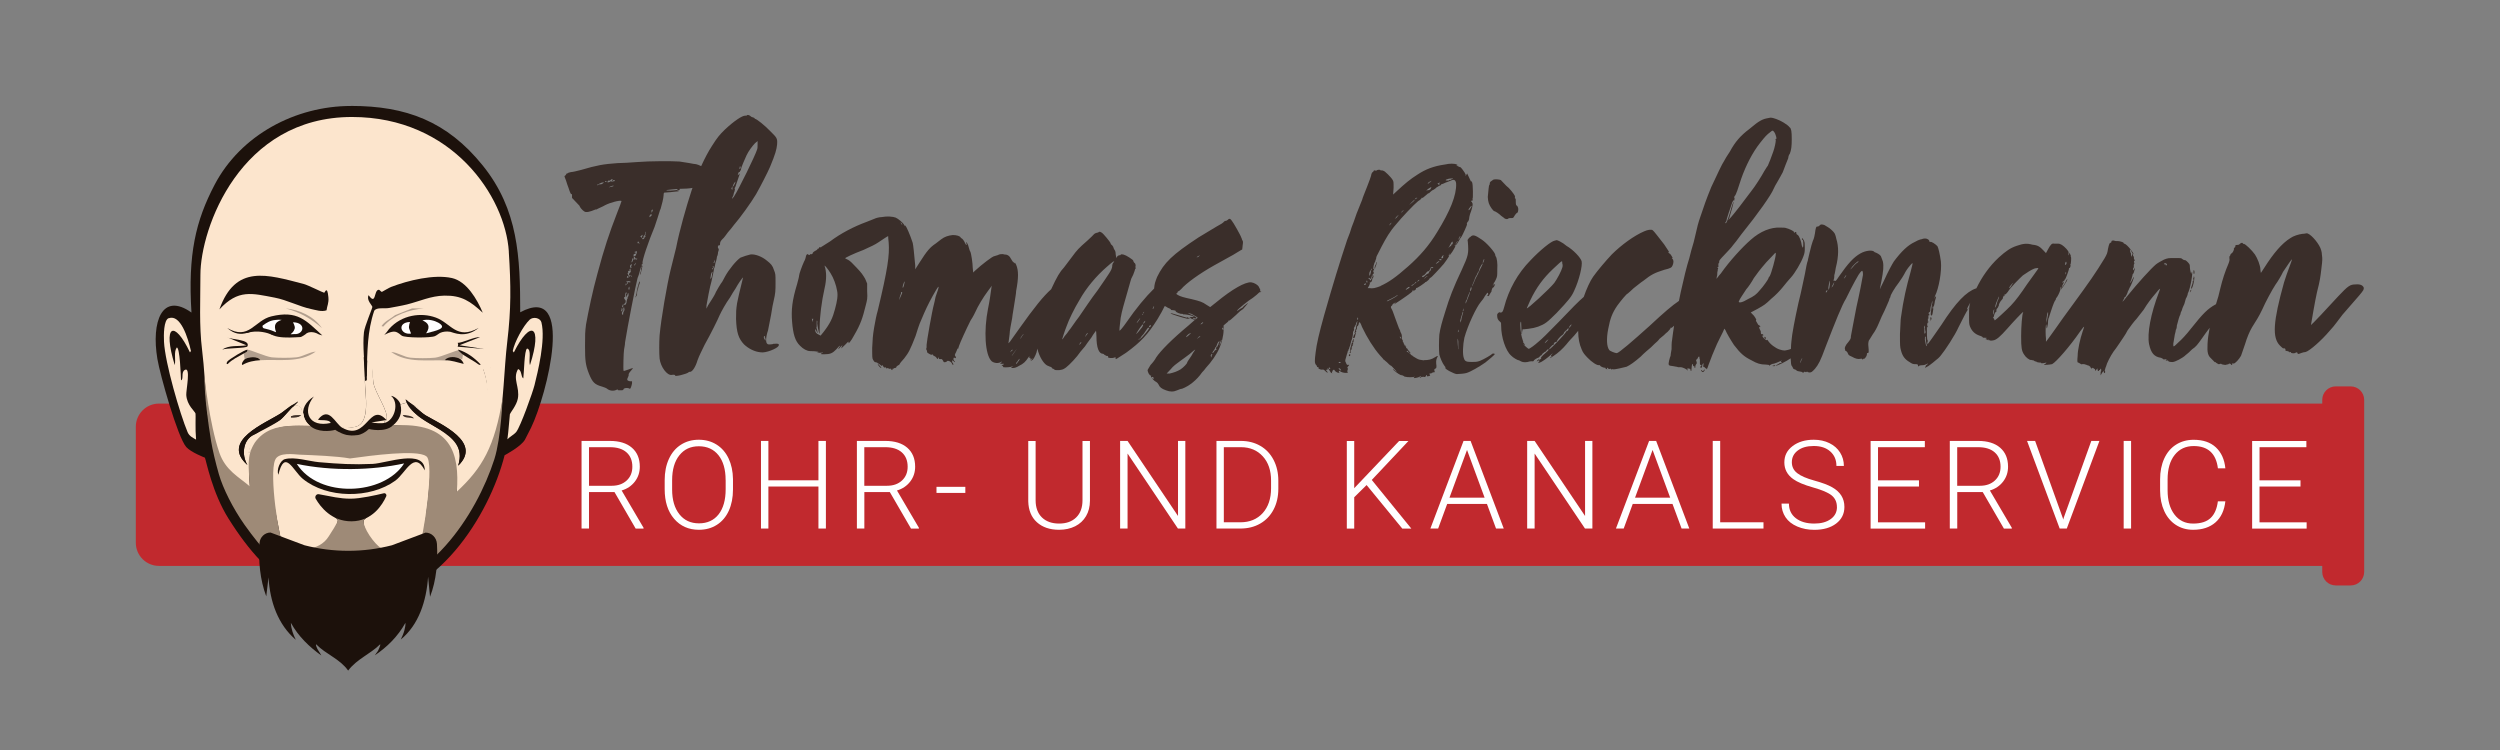 <?xml version="1.0" encoding="UTF-8"?>
<svg id="Ebene_1" xmlns="http://www.w3.org/2000/svg" version="1.1" viewBox="0 0 566.93 170.08"><rect x="0" y="0" width="566.93" height="170.08" fill="#808080" stroke="none"/>
  <!-- Generator: Adobe Illustrator 29.0.1, SVG Export Plug-In . SVG Version: 2.1.0 Build 192)  -->
  <defs>
    <style>
      .st0 {
        fill: #3a2e2a;
      }

      .st1 {
        fill: #c1292e;
      }

      .st2 {
        fill: #b29f8e;
      }

      .st3 {
        fill: #403027;
      }

      .st4 {
        fill: #fff;
      }

      .st5 {
        fill: #1c110b;
      }

      .st6 {
        fill: #fce5cd;
      }

      .st7 {
        fill: #9e8a77;
      }
    </style>
  </defs>
  <g>
    <path class="st0" d="M144.92,64.03c-.11.24-.57,1.91-.57,2.51-.11.24-.11.6-.23.72v.24l.11-.24c.11-.12.23-.36.23-.48s0-.6.11-.96c.11-.24.23-.72.23-.84s.11-.36.23-.6c0-.24.11-.48.11-.48q-.11-.12-.23.12Z"/>
    <path class="st0" d="M175.31,78.02c-.68.12-1.13.12-1.25,0-.45-.24-.45-1.44.11-3.11l.68-3.47c.23-1.43.45-2.75.57-3.11.45-1.91.45-2.39.45-4.3,0-1.79,0-1.91-.34-2.75-.34-1.08-.68-1.43-1.59-2.15-1.13-.96-2.72-1.55-3.74-1.43-.57.12-1.7.48-2.27.72-.91.6-2.61,2.63-3.52,4.3-.23.36-.57,1.2-.91,1.55-.34.48-.79,1.32-1.13,1.91-.23.6-.68,1.31-.91,1.67l-.91,1.43-.34.72v-.72c.11-.72.79-4.42,1.14-5.5.11-.6.57-2.51.57-2.87.11-.12.23-.72.34-1.32.23-.6.34-1.31.34-1.43.11-.12.23-.6.23-.96.23-.6.23-.72,0-.96-.11-.24,0-.72.34-.6,0,0,.11,0,.11-.24,0-.48.11-.72.57-1.2.34-.24.79-.96,1.25-1.55.45-.48,1.02-1.2,1.36-1.67,1.36-1.55,3.86-5.02,4.99-6.93,1.02-1.79,2.61-4.9,3.18-6.22,1.25-2.99,1.47-3.95,1.59-5.02.11-1.43,0-1.55-1.59-3.11-1.13-1.2-3.06-2.75-3.4-2.75l-.23-.24c-.11,0-.23-.12-.34-.12s-.34-.12-.45-.24c-.23-.24-.68-.36-.79-.24,0,.12-.23.12-.45.12-.68,0-2.5,1.2-4.54,3.11-1.25,1.2-1.81,1.91-2.95,3.71-.86,1.32-1.68,2.89-2.47,4.62-.46-.22-.9-.39-1.16-.44-.23,0-.91-.12-1.48-.24l-2.27-.36c-1.81-.12-6.69-.12-9.64.12-1.47.12-3.52.24-4.42.24-3.29.24-4.65.48-8.28,1.55-.91.24-1.93.48-2.27.48-.34.12-.68.12-.68.24-.11,0-.23.12-.34.12,0,0-.11.12-.11.24l-.23.24c-.23,0-.11.24.23,1.08.11.48.45,1.32.57,1.67.34,1.08.57,1.55.68,1.43s.11,0,.11.24v.6l1.7,1.79c0,.24.68,1.08,1.13,1.31q.57.36,2.5-.48h.23c.11-.12,1.59-.72,1.93-.96,1.14-.6,3.4-1.2,3.74-.96,0,.12-.45,1.31-1.02,2.75-1.81,4.66-2.95,8.13-4.42,13.63-1.13,4.06-2.04,8.49-2.61,11.6-.23,1.79-.23,2.27-.23,4.9,0,3.35.11,4.3.91,6.34.79,1.91,1.25,2.39,2.95,2.87.45.12,1.02.36,1.13.48.57.48,1.48.6,2.16.24.23,0,.34-.12.34,0-.11.12.11.12.57.12s.57,0,.68-.24c0-.24.68-.36,1.13-.24.11.12.23.12.34.12s.34-.6.45-1.2v-.48h-.45c-.68-.12-.79-.36-.45-.96.11-.24.23-.6.11-.6,0,0,.11-.36.45-.72s.57-.72.57-.72c-.11,0-.57.12-1.13.36-.68.24-1.02.36-1.02.24-.11-.24,0-4.18.11-4.78,0-.24.23-.96.23-1.67.57-3.59,2.38-12.91,2.84-14.59.23-.48.45-1.31.57-1.79.11-.48.23-.84.34-.84,0,.12,0,.24-.11.48,0,.24-.11.48,0,.48l-.23.6c0,.36-.11.48,0,.36.11-.12.45-1.43.57-2.15,0,0,0,.12-.11.12s-.11-.12-.11-.24c0,0,0-.12.11-.12s.11-.12.11-.24c-.23-.36,1.36-5.02,2.72-8.25.23-.72,1.13-3.35,1.13-3.47s.11-.36.23-.6c.23-.72.68-2.51.68-3.11s.11-.6.45-.6c.45,0,1.48-.12,2.5-.24q.68,0,.34-.12l-.34-.12h.45q.45-.12.23-.24t.11-.12c.86,0,2.18-.07,2.81-.21-.07.19-.14.38-.2.57-1.25,3.83-2.72,8.97-3.52,13.03l-1.25,5.02c-.79,3.23-2.15,11-2.49,14.83-.11,1.55-.11,4.18,0,5.26.23,1.91,1.7,3.83,2.72,3.71.45-.12.91,0,.79.12-.11.36,2.72-.36,3.06-.72.11-.12.34-.12.45-.12.45-.12,1.14-1.08,1.59-2.63.45-1.2.79-1.79,1.59-3.47,1.48-2.63,3.06-5.86,3.4-6.7.45-.96,1.36-2.63,2.38-4.06.34-.6.91-1.55,1.25-2.03.57-1.08,1.59-2.51,1.7-2.51l-.23.96c-.68,2.63-.79,3.35-1.13,4.9-.23,1.55-.23,1.91-.23,3.59.11,3.11.57,4.42,1.81,5.74,1.02.96,2.38,1.67,3.74,1.79,1.14.24,3.74-.84,4.08-1.43.23-.48,0-.6-1.25-.48ZM167.72,37.96c0-.24.23-.36.23,0,0,.12-.11.24-.11.36q-.23.12-.11-.36ZM167.6,39.52l-.34.24.11-.24c0-.36.34-.72.34-.48,0,0,.11,0,.11-.24.11-.12.23-.24.23-.48s.79-2.15,1.25-3.11,1.25-2.03,1.93-2.75c.34-.24.57-.48.57-.48v.72c0,.48,0,.96-.11,1.2-.45,1.44-4.08,8.85-5.22,10.64-.45.6-.57.72-.34.12.11-.12.23-.48.23-.6s.11-.48.23-.72c.11-.48.11-.6,0-.6q-.11-.12,0-.12c.11,0,.23-.36.45-1.08l.57-1.67q.34-.84,0-.36ZM166.24,42.03c.11-.36.45-.84.57-.84l-.23.6c-.34.6-.57.84-.34.24ZM165.9,42.63c0-.12.11-.12.23-.12s.11,0,0,.12c0,0-.11.12,0,.24,0,0,0,.12-.11.12s-.23-.36-.11-.36ZM136.75,41.55c-.11.12-.34.24-.45.24-.34,0-.45,0-.57.12-.11.12-.45.12-.34,0,0-.12.11-.12.11,0,.11,0,.23-.12.23-.12.11-.12.34-.24.68-.36.57-.12.68-.12.34.12ZM137.55,41.19c-.23.12-.45.12-.34,0,0-.12.11-.12.23-.12q.23,0,.11.12ZM139.02,42.27c-.23,0-.34.12-.45.12s-.34,0-.45.12c-.11,0,0-.12.34-.24.68-.24.79-.24.57,0ZM139.36,41.07c-.23,0-.45.12-.57.12-.23-.12-.34-.12-.45,0,0,0-.11.12-.34.12-.11.12-.23.12-.23-.12.11-.12.11-.24.23-.24h.34l.23-.24c.23-.12.34-.12.34,0s0,.24-.11.24q-.11.12,0,.12c.11,0,.23,0,.23-.12s.11-.12.23-.12q.23,0,.11.24ZM142.99,60.08q.11,0,.11-.12-.11-.12,0-.12l.11.12c.11.12.11.24,0,.24s-.11.36,0,.36.11.12-.11.12c-.11.12-.23,0-.23-.24s.11-.36.11-.36ZM142.76,61.04c.11-.12.34-.12.34,0,0,0-.11.12-.23.12q-.23.12-.11-.12ZM142.31,62.59c.11,0,.23.12.23.24s0,.12-.11.12c0-.12-.11,0-.11,0l-.11.12c-.11-.12,0-.48.11-.48ZM142.08,64.39c.11,0,0,.12-.11.24q-.11.24-.11,0c0-.36.11-.48.23-.24ZM141.18,69.17c.11-.12.11-.24.23-.12,0,0-.11.24-.11.48-.23.36-.34.12-.11-.36ZM140.95,70.6q-.11,0-.11-.12c.11-.12.11-.36.11-.48,0,0,0-.12.11-.12,0,0,.11.12.11.36,0,.12-.11.36-.23.36ZM141.4,70.72c0,.12-.11.24-.11.36.11,0,0,.12,0,.24q-.23.12-.23-.12c-.11-.24.11-.6.23-.72.11-.12.11-.24.11-.24-.11-.12-.11-.24,0-.36.11,0,.11-.12,0-.24q0-.12.11,0c0,.12.11.36.11.6,0,.12-.11.36-.23.48ZM142.42,67.26q-.11.12-.11.24c.11,0,0,.24-.11.36,0,.24-.11.36-.11.48v.24c-.11.24-.11.36-.23.48,0,.12-.34.12-.34,0,0,0,0-.12.11-.24.11,0,.23-.12.23-.36q.11-.24-.11-.48c-.23-.24-.34-.6-.11-.6q.11,0,.11-.12c-.11-.12.11-.96.23-.96s.11.12.11.12c0,.12,0,.24-.11.24-.11.12-.11.72,0,.72,0,0,.11-.12.11-.24s0-.12.11-.12c0,0,.11-.12.11-.24,0-.24.23-.48.23-.12s0,.48-.11.6ZM142.54,65.58c-.11,0,.11-.6.11-.6,0,0,.11.12.11.36,0,.36-.11.48-.23.24ZM142.76,64.03c-.34-.12-.45,0-.34.24q0,.12-.11.12c-.11-.12-.11-.24,0-.24,0,0,0-.12-.11-.12-.11-.12-.11-.24-.11-.24,0-.12.11-.12.23,0,0,.12.11.12.11,0s.45,0,.57.12c0,.12-.11.12-.23.12ZM143.1,62.59c-.11-.12-.23-.12-.23.12q-.11.12-.34-.24c-.23-.48-.34-.6,0-.6-.23-.24-.11-.36.11-.48.34-.12.45-.12.45,0s-.11.24-.11.36c-.11,0-.23.24-.34.36,0,.24,0,.36.11.36.11-.12.68.12.57.24-.11,0-.23,0-.23-.12ZM143.22,59.48q-.11,0,0-.12c0-.12.11-.24.11-.36,0-.24.23-.6.34-.6,0,0,0,.12-.11.36,0,.48-.23.72-.34.72ZM144.12,59.84c-.11.36-.34.48-.34.24q0-.12.11-.12c0,.12.11,0,.11-.12.11-.12.11-.24.11-.24.11,0,.11.12,0,.24ZM144.46,58.77c-.11.12-.23.12-.34,0-.11,0-.23,0-.34.12-.11.12-.23,0,0-.24q.11-.12,0-.24l-.11-.48q0-.36.23-.36.23.12.23-.12c0-.12,0-.24-.11-.24q-.11.12-.11,0c0-.12.11-.24.34-.12q.11.12,0-.12,0-.12.11,0c.11,0,.11.12,0,.48-.23.6-.34.72-.45.6q-.11,0-.11.12,0,.12.11.12c.11,0,.11.12.11.12,0,.24.11.24.45.24q.11,0,0,.12ZM144.92,55.18c-.11,0-.23-.12-.23,0q-.11,0-.11-.12c0-.24.11-.36.23-.24,0,.12.11.24.11.24.11,0,.11.12.11.12q0,.12-.11,0ZM145.49,53.86q-.11.24-.11,0c0-.12,0-.24-.11-.12-.11,0-.11-.12.11-.24.23-.24.34-.36.34-.12-.11.12-.11.36-.23.48ZM146.39,53.15c-.11.12-.11.48,0,.48q0,.12-.11.12-.11-.12-.11,0c.11.24-.34.6-.45.48-.11,0-.11-.24,0-.24.23,0,.34-.36.23-.36q-.11-.12,0-.12c.23,0,.45-.6.34-.84q0-.12.11-.12v.6ZM147.75,48.84c0,.12-.11.12-.11.12,0-.12-.11,0-.11.12q-.11.24-.23.12c-.11-.24.23-.72.45-.6,0,.12.11.24,0,.24ZM147.98,47.89c-.23.36-.34.48-.23.12v-.36c.11,0,.11-.12.23-.12s0,.12,0,.36ZM153.42,43.1c-.23,0-.79.12-1.36.12s-1.02,0-.91-.12c.23,0,1.81-.24,2.27-.24h.34l-.34.24ZM161.48,62.11c0,.72-.23,1.08-.34,1.08s-.11,0,0-.36c0-.12.11-.48.11-.72l.23-.48c.11,0,.11.24,0,.48ZM161.7,60.92c0,.24-.11.24-.11.12-.11-.12-.11-.24,0-.24s.11-.24.11-.24c-.11-.12-.11-.24,0-.24s.11.12.11.24,0,.24-.11.36ZM162.04,59.48c0,.12-.11.12-.23.12q0-.12.11-.24c.11,0,.11-.12.11-.24v-.24s0,.12.11.24c0,.12,0,.36-.11.36ZM173.61,77.3l-.23-.36c-.23-.36-.23-.72,0-.72.11,0,.11.12.11.24-.11,0-.11.12,0,.12,0-.12.11.12.11.36v.36Z"/>
    <path class="st0" d="M199.02,82.44c0,.24.34.72.68.96.23.12.23,0-.11-.36l-.57-.6Z"/>
    <path class="st0" d="M285.78,66.18q-.11,0,0-.24c0-.24,0-.48-.11-.48l-.23-.48c-.23-.36-.91-.84-1.7-.96-1.36-.12-4.31,1.55-7.94,4.54l-1.36,1.08-.79-.48c-1.02-.72-1.48-.84-3.4-1.32-1.7-.36-2.61-.6-3.18-.96l-.34-.24.23-.24c.11-.12.23-.24.11-.36h.11c0,.12.34-.12.68-.48,1.13-1.32,4.08-3.47,7.48-5.38l4.31-2.39c1.02-.6,1.93-1.2,2.04-1.2,0-.12.11-.6.11-.96.11-.72.11-.96-.11-1.2-.11-.24-.11-.48-.23-.6,0-.24-1.81-3.47-2.16-3.83-.34-.48-.57-.48-.91-.12-.23.12-.34.24-.45.24,0-.12-.23,0-.34.12-.11.12-.34.36-.57.48-.91.48-4.2,2.51-5.22,3.11-6.01,3.95-7.83,5.74-9.41,8.97-.45,1.2-.57,1.43-.68,2.63,0,0,0,0,0,0-1.94,1.9-4.07,4.47-6.35,7.77-.57.84-1.36,1.79-1.47,1.79s0-.96.23-2.87c.34-1.91.68-2.87,1.59-6.1l.68-2.39c0-.12.23-.72.57-1.31.23-.6.45-1.2.45-1.32l.11-.12q.11,0,0-.12s-.11-.24,0-.48c0-.36-.11-.6-.34-.72-.11-.24-.23-.36-.23-.48.11,0-.34-.36-.91-.72-.91-.6-1.7-.84-1.93-.6,0,.12-.11.12-.23.12-.34,0-.68.36-.68.6,0,.36-.23-.72-.23-1.2,0-.12-.11-.48-.23-.6-.11-.24-.23-.36-.23-.48s-.11-.36-.34-.6c-.23-.12-.34-.36-.34-.48s-1.59-2.15-2.04-2.39-.45-.24-.79,0c-.23,0-.45.12-.45.12-.11,0-.34.12-.45.24-.11.12-.79.84-1.47,1.43-2.04,1.79-2.38,2.15-3.52,3.71l-1.81,2.39c-.96,1.01-1.63,2.15-2.93,4.97-1.77,1.57-3.79,4.07-7.39,9.14l-2.04,2.87-.34.24.11-.24.23-1.79c0-.72.34-2.39.57-3.59.11-1.08.45-2.75.57-3.71.11-.84.34-1.91.34-2.51.57-2.99.57-4.66,0-5.98-.23-.48-.34-.6-.34-.36q-.11.12-.11,0s-.11-.24-.34-.36l-.45-.72c-.23-.48-.57-.72-1.02-.84-.11,0-.45,0-.79-.12-.34,0-.68,0-1.13.24l-.79.24c-.34,0-2.72,1.79-4.42,3.35l-.34.36-.11-1.08c0-.96-.34-3.35-.57-3.71-.11-.12-.23-.6-.34-.96-.11-.48-.34-.96-.45-1.08q-.23-.12-.11.12c.23.6,0,.6-.23.12-.23-.6-.68-1.2-.91-1.2l-.11-.12c-.11-.36-.91-.6-1.81-.6-1.02.12-1.81.36-2.61.96l-1.25.96c-1.25.84-1.93,1.55-3.74,4.42l-.91,1.43v-.84c-.23-2.63-.45-4.66-.57-5.14-.57-1.79-1.47-3.83-1.7-3.95-.11-.12-.11,0,0,.12,0,.12-.11,0-.23-.24-.23-.48-1.36-1.43-1.93-1.67-.57-.24-2.04-.36-3.18-.12-.57,0-1.36.24-1.59.36l-1.81.72c-2.95,1.08-5.9,2.63-8.28,4.42-1.02.6-1.81,1.2-1.93,1.2l-.11.12q-.11.12-.23,0t-.23.12-.23.24-.11,0c0,.12-.23.36-.57.48-.23.12-.57.36-.57.6-.11.12-.23.24-.34.12-.11,0-.23,0-.23.12-.11.12-.23.12-.45,0-.11-.12-.23-.12-.23-.12l-.23.36-.11.48s-.11.48-.34.84c-.45.96-1.14,2.87-1.14,3.23,0,.24-.23,1.08-.45,1.91-1.13,3.71-1.36,5.86-1.13,8.61.23,2.75.68,4.3,1.81,5.38.68.72,1.59,1.2,2.27,1.2,1.59,0,2.49.24,1.59.36-.34.12.23,0,1.02,0,.45-.12.45,0,0,.12-.34.24-.23.24.68.24,1.25,0,1.81-.24,2.61-1.08q.79-.96.91-.84l-.23.36c-.11.12-.23.24-.11.36l.57-.6q.45-.48.23-.12c-.11.36-.23.48-.23.6,0,0,.45-.36.91-.84.57-.6.79-.84.79-.6-.23.72.57-.24,1.25-1.55,1.47-2.51,1.93-3.95,2.61-6.7.34-1.32.45-1.67.34-3.23v-1.79l-.45-1.08c-.57-.96-.79-1.31-1.93-2.51-.91-.96-1.47-1.55-1.93-1.79-.34-.12-.68-.36-.68-.36,0-.12,1.7-.96,4.2-1.91,1.59-.72,2.61-1.2,3.29-1.67,1.25-.84,2.15-1.44,2.27-1.44,0,.12,0,.72.11,1.44.23,2.87-.23,6.1-2.5,15.54-.23.72-.57,2.39-.79,3.71-.34,2.03-.34,2.63-.45,4.66,0,2.15,0,2.39.23,2.75.11.24.34.48.45.48.34,0,.68.24,1.14.6.34.24.34.36.45.12q.11-.12.23.24.23.36.45.24.11-.12.23.12c0,.12.11.24.11.12s.23-.12.45,0c.23.12.45.12.45,0,.11,0,.11.12.11.12,0,.12.11.24.23.24,0,0,.11-.12.11-.24,0,0,0-.12.11-.12,0,.12.11.12.11,0,.11-.12.23-.12.34-.12s.34-.12.34-.36l.34-.24c.11,0,.23-.12.34-.24,0-.12.45-.72,1.02-1.31,1.02-1.31,1.36-1.91,2.61-5.14.34-1.2.79-2.39.91-2.75l1.02-2.39c.79-1.79,1.59-3.35,2.72-5.26.57-.96.68-.96.45-.12l-.57,1.67c-.11.72-.34,1.43-.34,1.55-.45,1.55-1.7,8.73-1.7,9.33v.6c-.11.24-.11.48,0,.6.11.12.11.36.11.48s.79.6,1.02.6c.11-.12.23-.12.34,0,0,.12.11.24.23.24.23.12.45.24.57.48q.23.36.34.12c0-.12.11-.24.11-.24.11,0,.11.12.11.12-.11.12,0,.24.11.24h.45c.11,0,.23.24.34.36.11.36.23.36.45.36.23-.12.45-.12.45-.24.23-.24,1.02.12,1.14.6.11.12.11.24.23.24s.11-.24-.11-.48c-.11-.12-.11-.36-.11-.48q.11-.12.34.12c.11.12.23.24.34.24,0-.12-.11-.24-.23-.36-.11-.24-.23-.36-.11-.48,0-.24.11-.24.34-.12.23.12.23,0,.11-.36-.23-.24-.23-.36.11-.96.11-.36.34-.72.34-.84q.11,0,.11.12l.23-.72c.23-.72,1.59-3.71,2.61-5.74.57-.84,1.02-1.79,1.13-2.03.45-1.08,1.81-3.35,2.72-4.54,1.13-1.55,1.02-1.43.91-1.08-.11,1.08-.57,3.95-.79,4.9-1.02,5.14-.68,10.52.79,11.96.57.48,1.59.6,2.27.12q.23-.12,0,.12l-.34.36h.79c.23,0,.11.12-.23.24l-.23.24h.23c.11,0,.23,0,.11.12,0,0-.11.12,0,.12,0,.12,1.02.12,1.7,0,.68-.24.79-.24.34,0l-.23.24h.45c.34,0,.79-.12,1.36-.48,1.02-.48,1.48-.96,2.04-1.79.23-.36.34-.48.34-.24-.11.24,0,.24.11.24.11-.12.11,0,.11.12,0,.36.11.36.34,0l.11-.12c0,.12-.11.36-.23.48-.45.36-.11.24.34-.12.34-.36.91-1.67.91-2.03,0-.05.04-.22.1-.48,0,.04.01.08.02.12.45,1.79,1.36,3.23,2.16,3.71.57.24.79.36.91.36s.11,0,.11.12l.23.24c.11,0,.34.12.45.24s.45.12,1.02.12c.79-.12.91-.12,1.59-.6.79-.6,2.5-2.39,3.29-3.59l1.02-1.2c.23-.36.91-1.31,1.47-2.03.45-.84,1.02-1.43,1.02-1.55,0,0,.11.6.11,1.31,0,2.63.57,3.95,1.48,3.95.11,0,.23.12.23.12q0,.12.11.12c.11,0,.23,0,.23.12s.23.12.34.12c.23,0,.34.12.23.24-.11.24.91.36,1.48.12q.34-.12.23.12c0,.12,0,.24.11.24s1.14-.72,2.27-1.43c3.29-2.39,4.99-4.18,7.15-7.65.67-1.13,1.21-2.07,1.62-2.95.06.02.12.05.2.08.34.24.79.48.91.48,0,0,.11.12.23.12,0,.12.11.24.23.24.45,0,1.02.12.91.24,0,.24,1.13.72,1.47.6.11,0,.23.12.34.12,0,.12.11.12.11,0,.11,0,1.14.12,1.81.36.57.24.45.36,0,.24-.45,0-.68.12-.57.36q.11,0,.23-.12.11-.12.11,0,.11.12,0,.12s.11.12.34.12l.45.24-1.36,1.2c-3.74,3.11-6.35,5.74-7.37,7.29-.23.48-.79,1.2-1.25,1.67-.34.6-.68,1.08-.68,1.2s.11.48.23.72c.23.36.34.48.45.48q.23,0,.11.12c-.11.24.11.48.23.24.11-.12.23,0,.34.12.11.24.11.48,0,.24-.11,0-.23-.12-.23-.12-.23,0,.34.6.79.84.23.12.45.36.57.6.23.6.68.96,1.7,1.32.91.36,1.7.36,2.5,0,.34-.12.79-.36,1.13-.36,1.59-.6,3.29-1.91,4.54-3.71.23-.24.68-.72.91-1.08,1.14-1.2,2.5-3.11,3.06-4.54.45-.96.91-2.75.91-3.95v-1.08l.57-.48c.34-.24.57-.48.57-.6s0-.12.11,0c.11,0,.57-.36,1.47-1.2l1.02-.96.68-.48c1.13-1.31,1.25-1.43,1.02-1.31l-.79.6-.45.48c-.11,0-.34.12-.68.36-.23.24-.45.36-.45.24,0-.24,2.83-2.51,3.52-2.87l.91-.72c.34-.36.68-.6.68-.6.23,0,.34,0,.34-.12s-.11-.12-.23,0ZM272.06,57.93s0,.12-.11.12c-.11.24-.57.36-.57.24,0,0,.57-.36.68-.36ZM184.39,72.4c0,.24-.11.36,0,.48q0,.12-.11,0s-.11-.24-.11-.36q-.11-.36,0-.24c.11,0,.23.12.23,0q.11,0,0,.12ZM189.38,70.01c-.57,2.15-1.13,3.35-2.61,5.26l-.68.84-.45-.24c-.57-.24-.79-.6-.79-1.08q-.11-.36.23.12c.34.84.45.84.23,0-.11-.36-.23-.72-.11-.84v-.84c0-.48,0-.6.11-.48,0,.12.11.24,0,.48,0,.36.34,2.03.45,2.39.11.12.11-.12.11-1.32,0-2.39.45-5.98,1.13-8.97.45-1.91.45-3.71,0-5.02-.11-.36.79.72,1.36,1.67.68,1.08,1.25,2.63,1.47,3.95.23,1.08,0,2.39-.45,4.06ZM204.23,67.26c-.23.6-.45.96-.34.72.11-.48.23-.96.34-1.2.11-.12.11-.36.11-.48s.23-.12.23,0c.11,0-.11.48-.34.96ZM204.46,50.88c-.23-.36-.34-.6-.11-.36.11.12.23.24.23.36q.11.24-.11,0ZM205.03,64.51c-.11.6-.34.96-.34.6,0-.24.34-1.31.45-1.31,0,.12,0,.36-.11.72ZM229.07,79.93l.11-.24c.23-.36.45-.48.45-.36s-.11.24-.34.36l-.23.24ZM229.41,80.77c0-.12,1.02-1.55,1.13-1.55,0,0,0,.12-.11.12-.79,1.2-1.02,1.43-1.02,1.43ZM231.11,81.72l-.45.6c-.11.24-.23.24-.23.12s0-.24.11-.24c0,0,.23-.24.34-.48.34-.48.45-.48.23,0ZM231.79,76.22c-.23.36-.34.6-.45.6l.34-.6c.23-.24.34-.48.45-.48,0,0-.11.24-.34.48ZM245.07,77.9c-.11.12-.34.36-.34.24,0,0,.34-.6.45-.6s0,.12-.11.36ZM246.31,76.1c-.34.48-.34.36,0-.24.23-.36.34-.48.34-.24,0,0-.11.24-.34.48ZM252.44,59.6c-.11.12-.23.48-.23.84-.11.84-.57,1.43-3.29,5.38-1.47,1.91-3.29,4.66-4.2,5.98-1.02,1.31-1.93,2.75-2.27,3.11-.23.36-.68.96-1.02,1.32-.23.36-.45.72-.57.72,0,0,.57-1.91,1.02-2.99.45-1.31,1.7-3.95,2.95-5.98,1.47-2.63,3.74-5.38,6.24-7.53,1.36-1.2,1.59-1.31,1.59-1.08l-.23.24ZM259.7,72.75c0,.12,0,.24-.11.36-.23.24-.34.36-.34.24-.11,0,.34-.6.45-.6ZM259.24,71.08c0-.24.11-.36.23-.36,0,.12-.11.24-.23.36,0,.24-.11.36-.23.36,0-.12.11-.24.23-.36ZM258.56,72.16s0,.12-.11.24c-.11.24-.68.96-.68.84s.68-1.08.79-1.08ZM257.65,75.74c0-.12.91-1.55,1.25-1.91.11-.24.34-.36.34-.12l-.23.48c-.34.48-1.36,1.67-1.36,1.55ZM260.6,74.43c-.11.36-1.25,1.67-1.59,2.03-.45.48-1.02.72-.79.48,0-.12.11-.12.23-.12,0,0,.11,0,.11-.12,0,0,.23-.24.34-.48.23-.24.57-.6.68-.84.57-.84.68-1.08.91-1.08.11,0,.23.12.11.12ZM260.94,73.95c0,.12-.11.24-.23.24q-.23,0-.11-.24l.23-.24c.11,0,.23.12.11.24ZM261.62,69.89c-.11.12-.23.24-.23.12s.23-.6.34-.6c0,.12-.11.24-.11.48ZM269.56,75.74c.23-.12.45-.24.45-.12,0,0,0,.12-.11.12-.23.12-.34.36-.57.48-.11.12-.23.24-.34.24,0-.12.11-.36.57-.72ZM270.47,80.17c-.23.48-.68,1.08-.91,1.43-.11.24-.34.48-.34.6,0,.24-.79,1.08-1.48,1.55-.79.48-1.48.72-2.5.96h-.68l.91-.96c.57-.72,1.36-1.31,2.04-1.79.57-.36,1.59-1.2,2.27-1.67.68-.6,1.25-1.08,1.25-.96l-.57.84ZM270.7,72.4l-.23-.24h.34c.91.24.57-.24-.45-.72-.68-.24-1.02-.48-.91-.48l.79.24,1.02.6.34.24-.23.24q-.34.24-.68.12ZM271.95,76.46s-.11.12-.23.12c0,.12-.11.24-.11.24-.11,0,0-.12.11-.36.34-.24.45-.24.45-.12s-.11.12-.23.12ZM272.51,73.47q-.45.24-.11-.12c.23-.24.45-.36.45-.24,0,0-.11.24-.34.36ZM274.78,80.65c-.11,0-.11.12,0,.12,0,.12,0,.24-.11.24s-.11,0,0-.12q0-.12-.11-.12c-.11,0,0-.12.11-.36q.23-.36.23,0c0,.12-.11.24-.11.24ZM276.25,78.14c-.11.12-.11.24-.11.24.11,0,0,.12-.23.36-.23.12-.23.24-.11.36.11,0,.11.12,0,.24-.11.12-.23.12-.23,0l-.23.36c-.11.24-.34.36-.34.36-.11,0-.11-.12.34-.72.11-.12.23-.36.23-.48s0-.12.11-.12.11-.12.45-.96c.23-.24.34-.48.34-.48.11,0,0,.12,0,.36-.11.24-.23.36-.11.36,0,0,0,.12-.11.12ZM276.94,77.3c0,.36-.34,1.08-.45,1.08,0,0,0-.12.11-.24,0-.24.11-.36,0-.36q0-.12.11-.12s.11-.12.11-.36c.11-.12.11-.24.23-.24,0,0,0,.12-.11.24ZM277.28,74.79c0-.12-.11-.24-.11-.24q-.11,0,0-.12c.11-.24.23-.12.23.24,0,.12,0,.24-.11.12Z"/>
    <path class="st0" d="M265.82,71.08c-.23,0-.34-.12-.34,0s2.61.96,3.74,1.2c.34,0,.45,0,.45-.12s0-.12-.11-.12c0,.12-.11,0-.34-.12l-.11-.12c.11.12.11.24,0,.24l-3.29-.96Z"/>
    <path class="st0" d="M312.09,59.48c0,.12,0,.36-.11.48-.23.36-.34.96-.23.96s.11-.12.11-.24l.23-.6c.11-.24.11-.48.11-.6q-.11-.12-.11,0Z"/>
    <path class="st0" d="M322.87,81.72c-.79-.12-1.13-.12-1.7-.48l-.79-.48c0-.12-.11-.12-.11-.12-.11,0-.34-.24-.57-.48-.23-.12-.45-.36-.57-.36s-.11,0-.11-.12c0-.24.23-.12.45.24.45.36.57.24.11-.24-.11-.12-.34-.36-.45-.6,0-.12-.11-.12-.23-.12,0,0-.11-.12,0-.24,0,0,0-.12-.11-.12s-.11-.12,0-.12q0-.12-.11-.12c-.11.12-.23,0-.11-.12q0-.12-.11-.12l-.11.12c.11-.12,0-.36-.11-.6-.11-.12-.23-.36-.11-.48q0-.12-.11-.12c0,.12-.11-.12-.11-.36,0-.36,0-.72-.11-.96l-.23-.48c0-.12-.11-.48-.34-.84-.34-.96-1.13-2.99-1.36-3.71-.11-.24-.23-.6-.34-.72q-.23-.36,0-.6c.11,0,.23-.24.23-.24,0-.12.11-.24.34-.36l.45-.24-.45.48.23-.12c1.7-1.08,4.08-2.75,3.97-2.87q0-.12.11-.24t.11.12c-.11.24,0,.12.34-.12.23-.12.34-.36.23-.36q0-.12.11-.12c.11.12,1.81-1.08,1.93-1.2q0-.12.11-.12c.11,0,.45-.24.68-.48l.34-.36q-.23.12-.11,0c.11-.12.23-.24.23-.12.11,0,2.04-2.03,3.06-3.23.91-1.2,1.47-2.15,1.13-1.79q-.11,0,0-.24c.11-.12.23-.24.23-.36q.11,0,0,.12c-.11.12-.11.24-.11.36.11,0,.34-.36.68-.84.68-1.08.79-1.44.57-1.32q-.11.12-.11,0c.11-.12.23-.12.23-.12,0,.12.34-.24.68-.84.23-.48.57-.96.68-1.08.23-.36,1.36-2.75,1.25-2.87-.11,0,0-.36.23-.6.11,0,.11-.24.23-.48,0-.24.11-.84.23-1.2.34-.84.68-2.03.57-2.39-.11-.12-.11-.24-.11-.24,0,0,0-.12-.11-.12-.23-.12,0-.36.23-.36.11.12.11,0,0-.24-.11,0-.11-.12,0-.12s.11-3.23-.11-3.71c-.11-.24-.23-.36-.23-.24q-.11,0-.11-.12l-.79-1.67-.34.6v-.36c-.11-.36-1.14-1.79-1.25-1.67-.11,0-.34-.12-.57-.24q-.45-.24-.11-.24l.34.12-.45-.24c-.45-.24-1.7-.24-2.61,0-2.61.36-4.42,1.08-6.24,2.27-1.7,1.08-2.84,2.03-4.65,3.71l-.91.84.11-1.55c0-1.32,0-1.43-.23-1.79-.34-.6-1.81-2.03-2.04-2.03-.11,0-.23-.12-.34-.12q-.11-.12-.11,0,0,.12-.23,0c-.11-.24-.68-.12-.91,0,0,.12-.23.12-.34,0-.11,0-.23,0-.34.12,0,.12-.11.24-.11.24-.23,0-.45.6-.45.84,0,.12-.45,1.32-.91,2.51s-1.02,2.51-1.13,2.99c-.23.48-.68,1.79-1.25,3.11-.45,1.31-.91,2.63-1.13,3.11-.11.48-.57,1.79-1.02,2.87-1.7,5.14-3.18,9.92-5.22,17.1-1.13,4.07-1.7,6.46-1.93,8.49-.23,1.79-.23,2.39.11,2.75.11.12.23.24.23.36q-.11.12,0,.12c.23,0,.34,0,.34.12-.23.24.45.48.79.48.23-.12.45,0,.79.36.34.36.68.48.34,0-.34-.24-.23-.36,0-.36.11,0,.23-.12.11-.24,0-.24.11,0,.34.24l.45.72c.23.12.45.12.23,0q-.11-.12,0-.24s.11,0,.11-.12c-.11,0,0-.12.11-.24q.23-.24.34,0c.11.24.57.6,1.02.6q.34.12.11,0c-.11-.12-.23-.36-.11-.36,0-.24.11-.12.45.12.45.24,1.36.36,1.59.12q0-.12-.11-.12-.11.12,0-.36c.11-.24.11-.48,0-.48q-.11-.12.11-.36c.34-.36.34-.48,0-.36-.23,0-.34-.12-.45-.48-.23-.36-.23-.48,0-1.2l.23-.84c.11-.12.11-.24.11-.36s.11-.24.11-.36c.11,0,.23-.12.11-.12,0-.12,0-.24.11-.24,0-.12.11-.48.23-.72s.11-.6.23-.84c0-.12.11-.48.23-.72.11-.48.23-.84.23-1.55,0-.12.11-.24.11-.24,0,0,.11-.12.11-.36.11-.12,0-.24,0-.24q-.11,0,0-.12l.45-.84c.11-.48.34-.84.34-.72,0,0-.11.24-.11.6-.11.24-.23.48-.11.48q0,.12-.11.12-.11,0,0,.24.11.12,0,.24l-.11.12-.11.48c-.11.24-.11.36-.11.48.11,0,.11.12.11.12q0,.12-.11.12c-.11-.12-.34.72-.34.84.23.12.45-.12.45-.36s.11-.36.11-.48q.11-.12,0-.36-.11-.12,0-.12c.11.12.23-.24.11-.36,0-.12,0-.24.11-.24s.11-.24.11-.48.11-.36.23-.36c0-.12.11-.24.11-.24l.11-.48q.23-.36.68.96c1.13,2.39,2.61,4.78,4.08,6.46.45.48.79.84.79.96h.11s.34.36.68.6c.23.24.68.72,1.02.84l.91.96c.45.48.34.48-.34-.12-.11-.12-.23-.12-.23-.12-.11.12,1.36,1.2,1.7,1.31.23.12.34.12.34,0-.11-.12,0-.12,0,0,.11,0,.23.12.11.12q0,.12.23.12c.11-.12.23,0,.11,0-.11.24,1.47.36,2.16.24.23-.12.34-.12.23,0q-.23.12-.11.24c.34,0,1.02-.12,1.36-.36l.34-.12-.23.24c-.34.24-.23.36.23,0,.23,0,.45-.12.68,0q.23,0,.34-.24c0-.24.23-.36.23,0,0,.12.11.12.57,0q.23-.12.11-.24c-.23-.24-.11-.36.11-.36.11.12.23,0,.34-.12.11,0,.23-.12.45-.12s.23,0,.11-.36c-.11-.24,0-.36.23-.48.23-.12.23-.24.23-.6-.11-.84-.11-1.31.11-1.79.34-.6.23-.6-.34-.24-.91.6-1.59.72-2.61.72ZM333.07,47.41l.34-.48.23-.24c.11,0,.11.12,0,.24-.23.48-.57.84-.57.72-.11,0,0-.12,0-.24ZM331.03,53.63c.23-.24.23-.12,0,.24,0,.24-.23.36-.23.48-.11,0,0-.36.23-.72ZM301.43,83.63c-.11,0-.11-.12-.11-.24.11-.12.34,0,.34.24,0,.12-.11.12-.23,0ZM303.7,82.08c.11,0,.23,0,.34.12,0,.12-.11.12-.23.12s-.23,0-.23-.12.11-.12.11-.12ZM303.59,83.52c0-.12.11,0,.34.12l.23.36c-.11.12-.68-.36-.57-.48ZM307.9,72.52c0,.12-.11,0-.11-.24q0-.36.11-.24c.11.12.11.36,0,.48ZM319.47,65.34c-.11.12-.34.24-.45.24l-.11.12q-.11.12-.11,0c0-.12.23-.36.57-.6.34-.12.45,0,.11.24ZM321.17,64.03s-.23.24-.57.48c-.23.24-.45.36-.57.36s.11-.12.34-.36c.34-.12.57-.36.57-.48q.11-.12.23-.12v.12ZM321.85,63.55s-.11.24-.34.24q-.23.24-.11,0c.11-.12.23-.24.45-.36v.12ZM323.43,62.83c-.23.24-.45.36-.45.36-.11,0,.57-.6.68-.6s0,.12-.23.24ZM324.57,60.8q-.11,0-.11.24c.11.12,0,.24-.11.36-.23.12-.34.36-.34.48,0,0,0,.12-.11.12,0,0-.34.12-.57.36s-.57.48-.68.48q-.23,0-.11-.24c.11-.12.34-.24.34-.12l.45-.48c.23-.36.45-.48.45-.48,0,.12.11,0,.34-.12l.23-.36c0-.12,0-.24.11-.36.11-.12.57-.12.57,0s-.23.12-.45.12ZM326.04,59.6c-.23.12-.34.24-.45.24,0-.12.68-.72.79-.6.11,0,0,.12-.34.36ZM326.72,59.01c-.34,0-.45-.12-.23-.24q0-.12.23,0c.34.12.23.24,0,.24ZM327.29,58.05c0,.12-.11.24,0,.36,0,.12-.34.24-.45.12,0-.12.11-.24.23-.48.34-.24.34-.36.23,0ZM329.33,55.42c-.23,0-.23.12-.23.24,0,0,0,.12-.11.12l-.34.24-.23.24.23-.36.45-.84c.23-.36.34-.36.34,0,0,.12,0,.24-.11.36ZM330.58,54.7l-.23.36c-.34.6-.45.6-.11,0,.11-.24.34-.48.34-.36ZM329.22,40.47c.23,0,.34,0,.23.12l-.45.12c0,.12-.11.12-.23.12q-.11-.12-.11,0c0,.12-.23.12-.45.12-.91,0,0-.48,1.02-.48ZM326.16,41.55c.45-.24.57-.24.34-.12-.11.12-.11.24-.11.36.11.12,0,.12,0,.12-.11,0-.23,0-.23-.12s-.11-.12-.23-.12c-.11.12-.11,0,.23-.12ZM324.23,41.19c.45-.24.57-.24.34-.12l-.23.24c-.11,0-.23.12-.34.24-.11.12-.23.12-.23,0,0,0,.23-.24.45-.36ZM324.68,42.39l-.11.12s-.11.12-.11.24-.11.24-.45.36c-.34,0-.57.12-.57.12,0-.12,1.02-.84,1.25-.84ZM321.05,44.9c.11,0,.34-.12.34,0,0,0-.11.12-.23.12-.11.12-.23.24-.23.12,0,0,0-.12.11-.24ZM320.03,45.97c.34-.36.79-.72.79-.72,0,.12-.11.24-.34.48-.91.72-1.14.96-.45.24ZM317.99,47.89c.34-.36.45-.24.11,0-.11.24-.34.36-.34.24l.23-.24ZM316.63,49.2c.45-.48.57-.48.57-.48,0,0-.23.24-.45.6l-.45.36.34-.48ZM315.5,50.52c.11,0,0,.12-.11.24-.11.24-.34.36-.34.36,0-.12.34-.6.45-.6ZM310.51,62.11c0-.24.11-.48.11-.48l.23-.36c.11-.24.11-.36.23-.36,0,.12,0,.24-.11.36-.11.12-.11.36-.11.48l-.11.48-.23.36v-.48ZM310.39,63.07q0-.12.23,0c.11.24.23.24.34,0,0-.12.11-.36.11-.36,0-.12,0-.24.11-.24s.11,0,.11.12l-.23.6q-.34.6-.34.36l-.23-.36c-.11.12-.23,0-.11-.12ZM309.71,64.51c-.11.12-.23.12-.34.12-.11-.12.11-.36.34-.36q.11,0,0,.24ZM310.05,64.03c0,.12-.11.12-.11,0-.11-.12-.11-.36,0-.36,0-.24.23.24.11.36ZM313.11,64.86c-1.25.48-1.81.6-2.5.48h-.45l.34-.6c.11-.24.23-.6.11-.6q0-.12.11-.12c.11.12.45-.24.45-.6,0-.12.11-.24.11-.36.23-.12.23-.6.11-.6s-.11-.12-.11-.24l.11-.12c.11,0,.23-.12.11-.36,0-.12-.11-.24-.11-.24q-.11,0,0-.12c0-.12.11-.12.11,0,.11,0,.11-.12.11-.12,0-.12,0-.24-.11-.24-.23,0,.11-1.43.34-1.67,0-.12.11-.36.23-.72,0-.24.11-.6.34-.96l.91-1.79c1.02-1.91,1.81-3.35,3.29-5.02,1.14-1.43,4.08-4.54,4.99-5.26.45-.24.79-.6.79-.72,0,0,.11-.12.11,0,.23,0,.23-.12,1.14-.84q.34-.36.34-.24c-.11.24,0,.12.34-.24.23-.24.57-.48.68-.48,0,0,.45-.24.79-.6.45-.24.79-.48.91-.48s.11,0,.11-.12c-.11,0,0-.12.11-.12s.45-.12.91-.36c.45-.12.91-.36,1.25-.48q1.02-.48,1.13.72c.11,2.63-1.36,6.22-4.31,11-1.81,2.99-3.86,5.38-6.58,7.77-2.83,2.51-4.42,3.59-6.24,4.42ZM314.48,68.33c0-.12.45-.36,1.02-.6.68-.36,1.13-.6,1.25-.72,0-.12.11-.12.11-.12.11,0,.11.12,0,.12-.23.36-2.38,1.43-2.38,1.31ZM317.54,76.58c-.23-.24-.11-.36.11-.12.11.12.11.24.11.36,0,0-.11,0-.23-.24Z"/>
    <path class="st0" d="M305.97,80.41c-.11.12-.11.36,0,.36s.23-.12.23-.24c0-.24-.11-.36-.23-.12Z"/>
    <path class="st0" d="M306.99,76.94c-.11-.12-.23.24-.45.84-.11.48-.23.96-.34,1.2,0,.72,0,.84-.11.96s-.11.12.11.12c.11,0,.11-.12.11-.36s0-.36.11-.36c0,0,.11-.12.11-.36s0-.48.11-.48.11-.12.11-.24q-.11-.12,0-.12c.11,0,.11-.12.11-.24,0,0,0-.12-.11-.12s-.11,0,0-.12c0-.12.11-.12.11,0q.11,0,.11-.24c-.11-.12,0-.24,0-.24.11,0,.11-.24,0-.24Z"/>
    <path class="st0" d="M338.86,47.89c.23,0,1.13.6,1.59,1.08.11.12.57.36.79.6q.57.24.79,0c.11-.12.34-.12.68-.12s.45,0,.57-.24c.34-.6.68-.96.79-.96s.23-.36.23-.84c0-.36-.23-.84-.45-.84,0,0-.11-.24-.11-.72s0-.84-.11-.84-.11-.12-.11-.24c.11,0,0-.24,0-.36-.23-.48-1.25-1.79-1.93-2.27l-1.25-1.31c-.23-.12-1.25-.24-1.59-.12-.11,0-.23.12-.23.12l-.34.24c-.23.12-.34.36-.34.48,0,.24,0,.36-.11.36-.11.12-.23,1.55-.34,2.75,0,.48.11,1.08.23,1.43.23.72,1.02,1.79,1.25,1.79Z"/>
    <path class="st0" d="M339.2,63.43c.34-.72.34-.84.34-2.27.11-1.43-.11-2.75-.34-2.99-.11-.12-.11-.24-.11-.36,0-.48-1.81-2.63-3.06-3.47-1.59-1.08-2.04-1.2-2.61-.6-.23.12-.45.36-.45.48-.11,0-.23.24-.11.6.23,2.75.11,3.11-1.36,6.34-1.93,4.06-2.84,6.46-3.74,9.45-.79,2.51-1.13,3.71-1.36,5.26-.11,1.43-.11,3.71,0,4.54.23.84.68,1.91,1.13,2.51.23.24.34.48.23.48-.23.24,2.04,1.43,2.61,1.43s1.81-.12,2.16-.24c.91-.24,2.95-1.44,4.31-2.39.79-.6,2.15-1.79,2.15-1.91,0,0-.11-.12-.34-.12s-.34.12-.34.12c0,.12-1.81,1.2-2.72,1.55-.68.24-1.02.24-1.81.24-1.25,0-1.59-.12-1.81-.84-.34-.84-.23-3.11.11-4.66.79-2.87,2.72-6.93,3.74-8.13.23-.24.68-.84.91-1.31.45-.6.57-.84.68-.72.11.24.11.48-.11.48,0,0-.11,0,0,.12.11.24.34.12.45-.12,0-.12.23-.36.34-.6.11-.12.23-.24.11-.24,0-.12.23-.84.34-.84s.23-.12.34-.36c.23-.48.23-.6,0-.36-.11.24-.45.24-.34.12,0-.12.11-.12.11,0q.11,0,.11-.12c-.11-.12,0-.24,0-.36.11,0,.23-.36.45-.72ZM330.7,79.09c-.11-.48-.23-2.39-.11-2.27,0,.12.11.36.11.6v1.2c.11.6.11.72,0,.48ZM330.7,75.27q-.11.12-.11,0c.11-.12.11-.36.11-.48s0,0,.11.12c0,.12,0,.36-.11.36ZM331.6,71.56c-.11.36-.23.84-.23,1.08-.11.24-.23.36-.23.48-.11,0,0-.6.23-1.31.11-.36.23-.6.23-.72-.11,0,.11-.36.23-.36l-.23.84ZM331.94,70.24c-.11.24-.11.36-.23.36,0-.12,0-.24.11-.36.23-.48.23-.36.11,0ZM333.19,66.78l-.79,2.03c-.11,0,0-.6.11-.72.11,0,.11-.12.11-.12,0-.24.68-1.79.68-1.79.11,0,0,.24-.11.6ZM333.64,65.7l-.23.36c-.11,0,0-.6.11-.84.23-.24.23.12.11.48ZM335.91,60.56c-.23.36-.68,1.55-1.25,2.51-.45,1.08-.79,1.91-.91,1.91l.68-1.67c0-.24.23-.48.23-.6.11-.12.23-.36.34-.6,0-.12.11-.36.23-.36,0-.12.23-.36.23-.72.23-.6.68-1.31.79-1.31,0,.12-.11.36-.34.84ZM336.48,59.24c-.11.24-.11.36-.23.36,0-.12,0-.24.11-.48s.11-.36.23-.36c0,.12,0,.24-.11.48Z"/>
    <path class="st0" d="M348.95,81.48c-.23.12-.45.36-.45.48.11,0,.23-.12.45-.24q.34-.36,0-.24Z"/>
    <path class="st0" d="M402.03,82.92q-.23.12.11.12c.23,0,.45,0,.45-.12s-.11-.12-.57,0Z"/>
    <path class="st0" d="M386.38,83.99q-.23.24-.34.12c-.23-.36-.34-.24-.23,0,.23.36.45.36.68,0s.11-.48-.11-.12Z"/>
    <path class="st0" d="M400.1,76.58c0,.12.11.24.23.24q.23,0,.11-.24l-.23-.24s-.11.12-.11.24Z"/>
    <path class="st0" d="M437.76,72.4v.48l.11-.36c0-.24.11-.36.11-.24s0,.24.11.24c0-.12-.11-.6-.23-.6s-.11.24-.11.48Z"/>
    <path class="st0" d="M497.08,64.63c-.34.84-.23,1.2.11.48.34-.96.57-2.39.34-2.39-.11,0-.11.12-.11.12.11.12,0,.24,0,.24-.11,0-.11.12,0,.36,0,.24,0,.36-.11.36s-.11,0-.11.12c.11,0,0,.36-.11.72Z"/>
    <path class="st0" d="M497.53,62.11c.11,0,.11-.12.11-.36s0-.36-.11-.48c-.11,0-.11.12-.11.36s0,.48.11.48Z"/>
    <path class="st0" d="M496.62,66.18q0,.24.11,0c.11-.12.23-.48.23-.48-.11,0-.11.12-.23.12,0,.12-.11.24-.11.36Z"/>
    <path class="st0" d="M536.09,65.46c-.11-.72-.79-1.08-1.93-.96-1.25,0-1.7.36-3.86,2.63-2.38,2.63-6.12,6.58-6.24,6.58,0-.12,1.02-5.98,1.36-7.41.68-2.63.79-3.47,1.02-5.5.23-1.79.23-2.15.11-2.99,0-.6-.23-1.31-.34-1.55-.68-1.55-2.5-3.47-3.18-3.35-.11,0-.45.12-.91.12-.91.12-2.04.48-2.72.96-1.93,1.2-3.86,3.47-5.9,6.7l-.79,1.2c0-.12-.11-.36-.11-.72,0-.96-.68-2.63-1.25-3.47-.68-.96-2.16-2.39-2.5-2.39-.11,0-.23,0-.23-.12-.11-.24-.45-.12-.68.12-.23.24-.45.24-.68.24-.34,0-.34.12-.34.24,0,.24-.11.36-.23.36,0,.12-.11.12-.11.24.11.24-.34,1.08-.57,1.08-.11.12-.23.24-.23.36s-.11.24-.11.24c-.11,0-.11.12-.11.48.11.36,0,.72-.23,1.31-.68,1.55-1.36,3.59-1.81,5.5-.22,1.05-.66,2.67-1,3.63-.05.03-.09.04-.14.07-1.7.96-2.72,1.91-5.56,5.5-1.02,1.32-2.15,2.51-2.72,2.99-1.36,1.32-1.25,1.2-1.25.36l.34-2.03q.23-.84.23-1.08c.11-.12.23-.48.23-.96.34-1.32.57-2.15.79-2.51l.11-.48.23-.48c.11-.48.34-.96.57-1.44l.34-1.2c.23-.36.45-.96.45-1.2.57-.96,1.25-5.02.91-4.9,0,.12-.11.24-.11.36,0,.48-.34-.84-.34-1.43,0-.48,0-.6-.45-1.08-.34-.36-.68-.6-.79-.48-.11,0-.23-.12-.45-.24-.23-.24-.34-.24-1.7-.24-1.47,0-1.59,0-2.49.36-.68.36-1.36.72-1.81,1.08-1.14.96-3.97,4.06-6.69,7.41-.79,1.08-1.13,1.31-.68.6.11-.12.23-.36.23-.48s0-.12.11-.12c.11.12.68-1.08.68-1.32,0,0,.23-.36.34-.72.45-.72,1.02-2.27,1.02-2.51,0-.12-.23.24-.45.72-.45.96-.57.84-.11-.24l.23-.84c0-.12,0-.24.11-.36.11,0,.23-.36.34-.84.23-.6.11-.6-.23,0q-.11.12-.11-.24c0-.12.11-.36.11-.36q.23,0,.11-.12c-.11-.12,0-.36,0-.6.11-.12.11-.24.11-.36-.11,0-.11-.12-.11-.12,0-.12,0-.24.11-.36.11,0,.11-.12.11-.12q0-.12-.11-.12c0,.12-.11,0-.11-.24s0-.48-.11-.48c0,0-.11-.12-.11-.36l-.11-.24-.11.24c-.11.6-.23.48-.23,0,0-.24,0-.48-.11-.48,0,0-.11-.24-.11-.48q-.11-.36.11-.12c.11.12.23.36.34.6.11.24.23.36.34.36.11-.24-1.48-2.27-2.04-2.39-.11,0-.23-.12-.23-.24-.11-.12-.91-.36-1.25-.36h-.34s-.34,0-.57-.12c-.45,0-.57,0-.57.24,0,.12-.11.24-.11.24-.34,0-.45.36-.68,1.43-.11.84-.23,1.2-.79,2.15-2.04,3.35-3.29,5.14-7.49,10.88-1.13,1.55-2.72,3.71-3.52,4.9-.79,1.08-1.59,2.27-1.81,2.51l-.45.6v-.72c-.11-.84-.11-2.51,0-3.11q.11-.24.11.36t.11.36c.11-.12.11-.6.23-.96,0-.84.11-1.32.23-1.43,0-.12.23-.72.45-1.43.45-1.43.91-2.51,1.02-2.51,0,0,.11-.12.11-.36l.34-.48c.23-.36.79-1.55.68-1.79,0-.12,0-.24.11-.36q.11,0,.11.12c-.11,0-.11.24,0,.36q.11.12.11,0c-.11-.12,0-.24,0-.24.11,0,.34-.36.57-.72l.45-.72c.11-.12.23-.6.23-.6-.11,0-.34.48-.57.96-.68,1.08-.91,1.2-.45.24.23-.36.34-.6.23-.6s-.11,0-.11.12,0,.12-.11.12c-.23,0-.11-.24.11-.36.23-.12.34-.24.23-.24q0-.12.11-.12c.11,0,1.02-2.39.91-2.51q0-.12.11-.12c.11.12.34-.48.23-.72q-.11-.12,0-.12c.11.12.23-1.55.11-1.67-.11,0-.11-.12,0-.12,0-.12-.11-.36-.23-.6l-.11-.24-.11.48q-.11.36-.11-.12c.11-.6,0-.6-.45-1.2-.79-.84-1.36-1.2-1.93-1.2h-.91c-.45-.12-.79.24-1.36,1.31l-.45.84-.57-.6c-.79-.84-1.25-1.2-2.5-1.31-1.25-.36-2.16-.24-3.52.24-1.47.48-2.49,1.2-4.08,2.63-2.22,2.05-3.89,4.5-5.11,7.02-.03.01-.07.02-.1.03-2.16.72-4.54,3.11-7.83,8.25-1.48,2.15-3.06,4.42-3.18,4.42v-.48c.11-.12.11-.48,0-.48-.11-.24-.11-1.79-.11-2.87q0-.24.11-.12.11.24.11.12c0-.12,0-.24-.11-.36-.11-.12,0-.84.11-.72.11,0,.11-.12.11-.24,0,0,0-.12-.11,0q-.11,0,0-.12v-.48q0-.24.11-.12c.11.24.11.12,0-.24,0-.36,0-.48.11-.48.11.12.11,0,.11-.12s0-.24-.11-.24-.11-.12,0-.24l.11-.12c0,.12.11,0,.23-.24v-.36s0-.48.23-1.08c.11-.6.23-.96.23-.84v.24c0,.12,0,.36-.11.6l-.23,1.67c-.11.6,0,.96.23.72.11,0,.23-.72.34-1.55-.23.12-.23-.12-.11-.36v-.36l.11.36v.36c.23-.84.34-1.55.34-1.67.11-.24.34-1.08.23-1.08l-.23.24c0,.12,0,.24-.11.24,0-.12.11-.24.11-.48.91-1.79,1.59-5.74,1.36-7.89-.23-1.67-.57-3.11-.79-3.47-.45-.48-1.36-1.08-1.59-.96-.11,0-.23,0-.23-.12s-.11-.36-.34-.48c-.34-.24-.91-.24-1.48,0-.23,0-.45.12-.45.12-.11,0-.57.24-1.02.48-1.59.72-3.06,2.15-4.76,4.42-.45.72-1.25,2.15-2.27,4.42-.57,1.08-.91,1.91-.91,1.91,0,0,.11-.84.34-1.79.45-2.39.57-3.47.34-4.54l-.45-1.2c-.23-.36-.91-.72-1.25-.84q-.11,0-.23-.12c-.34-.48-1.93-.36-3.18.36-1.47.84-2.72,2.15-4.88,5.26-.45.72-.79,1.08-.79.96-.11,0-.23-.12-.34,0q-.11,0,0-.36c.11-.24.11-.72.11-.96.11-.24.23-1.08.34-1.67.68-2.63.68-4.78.11-6.58-.11-.6-.34-1.2-.45-1.31-.23-.36-1.02-1.08-1.47-1.32l-.79-.48c-.34-.12-.45-.12-.79-.12l-.45.36c-.11.12-.34.12-.45.12s-.23.24-.34.84c-.11.96-.34,2.03-.57,2.39,0,.12-.23.6-.34,1.08l-.45,1.79c-.11.6-.34,1.32-.34,1.55-.23.6-.45,1.79-.68,3.11-.34,1.43-.68,3.47-1.47,6.58-.79,3.59-1.47,7.05-1.59,8.73-.06.46-.09,1.04-.1,1.67,0,0,0,0-.01,0-.57.24-.79.24-1.36.36-.45,0-.91-.12-1.25-.24-.79-.24-2.15-1.2-2.61-2.03-.11-.12-.23-.24-.23-.12,0,.24-.79-.36-1.02-.84q-.11-.24.11-.12.11,0,.11-.12c0-.12-.11-.24-.23-.24h-.23s-.11-.12-.11-.36,0-.36-.11-.48l-.23-.48q-.11-.36.11-.36c0,.12.11.12.11,0s-.23-.36-.34-.36-.23-.24-.57-.84c-.11-.12-.11-.24,0-.36,0-.12-.45-.96-.91-1.32l-.34-.36,1.59-.84c1.47-.84,1.7-.96,3.06-2.27.91-.72,2.04-1.91,2.61-2.63.57-.72,1.36-1.67,1.81-2.15.91-.96,2.38-3.47,2.84-4.78.34-.84.34-1.2.34-2.15,0-.84,0-1.08-.23-1.55-.11-.24-.34-.48-.34-.48-.11,0-.11.24,0,.36.23.12.23.36.23.96,0,.96-.11,1.08-.34.36-.11-.96-.57-2.15-.91-2.39-.23-.12-.34-.24-.34-.36.11,0,0-.12,0-.24-.11-.12-.45-.12-.34,0q0,.12-.11.12-.11-.12-.11-.24c.11-.12-1.14-.72-1.7-.84-.23-.12-.79-.12-1.36-.12-2.16-.12-4.54.84-6.69,2.75-1.93,1.67-4.88,4.9-6.8,7.65-.57.6-.91,1.2-1.02,1.2,0,0,.11-.24.11-.48.11-.24.11-.72.11-.96.11-.36.11-.6.11-.72.11-.12.11-.36,0-.36q-.11.12-.11,0c0-.12.11-.12.11-.12.11,0,.23-.12.11-.48,0-.24.11-.48.11-.48.11,0,.11-.12.11-.24-.11-.24.23-.6,1.25-1.67.68-.72,1.59-1.67,1.81-2.03.34-.36,1.14-1.43,1.93-2.51,3.86-4.78,6.8-8.97,7.37-10.4.11-.24.45-.96.91-1.67.45-.72.91-1.67,1.13-2.03l.68-1.79c.23-.48.45-1.2.57-1.43,0-.24.11-.72.34-.96.34-.84.45-1.67.45-3.35s-.11-2.39-.45-2.63c-.57-.72-2.04-1.55-3.06-1.91-1.02-.36-1.25-.36-1.7-.24-1.47.24-2.15.6-4.42,2.51-2.04,1.55-3.18,2.87-4.42,5.14-.57.84-1.14,1.79-1.25,2.03-.57.84-1.59,3.11-2.95,5.98-1.13,2.75-1.7,4.42-2.5,6.82-.45,1.32-.57,1.67-1.47,5.62-.34,1.08-.79,2.75-1.02,3.71-.57,1.79-1.25,4.54-1.93,7.65l-.41,2.02c-1.57,1.06-3.45,2.67-6.62,5.63-3.86,3.47-7.03,6.22-7.49,6.22-.34,0-1.59-.48-1.7-.72-.57-.72-.68-2.51-.23-4.78.45-2.39.91-3.59,2.04-5.26.79-1.08,2.15-2.75,2.38-2.75l.68-.6c.34-.36.91-.84,1.25-1.08s1.02-.84,1.59-1.2c1.81-1.43,2.5-1.79,4.76-2.51,1.47-.36,1.7-.48,1.93-1.08.23-.6.23-1.2-.11-1.43-.11,0-.11-.12,0-.12s.11-.12,0-.24c-.23-.48-.57-.84-.57-.84,0,.12-.11,0-.23-.12-.11-.12-.11-.24,0-.24.23.24.11,0-1.02-1.67-1.13-1.43-2.38-3.11-2.61-3.23-.34-.24-1.13-.12-1.93.24-2.27.96-5.22,3.11-7.37,5.26-1.14,1.2-3.29,3.71-4.2,5.02-.71.99-1.52,2.79-2.14,4.59-1.08.93-2.73,2.57-5.69,5.69-2.83,2.87-3.63,3.71-4.65,4.54-.79.72-1.93,1.55-2.16,1.55-.11,0-1.25-.96-1.13-1.08,0,0,.11,0,.11.12s.11.12.11.12c.11,0,0-.24-.11-.36l-.23-.24c.11,0,0-.24-.11-.6-.45-1.2-.68-3.71-.45-4.06q.11-.12.11.12l.11,2.63c.11,0,.11-.24.11-.48.11-.36.11-.6.11-.6,0,0,.68,0,1.36-.12.91-.12,1.48-.24,2.16-.48,1.59-.6,2.04-.96,4.2-3.11,2.72-2.87,3.4-3.71,3.97-5.02,1.13-2.39,1.93-5.74,1.7-6.7-.23-.84-1.93-2.63-3.4-3.47l-.79-.6c-.34-.24-1.25-.72-1.48-.72l-.45.12c-.79.12-3.29,2.15-5.44,4.42-2.95,2.99-4.99,6.7-6.01,10.64-.23.84-.34,1.08-.57,1.2-.11,0-.34.12-.34,0-.23-.12-.68.24-.68.6,0,.72.11,1.08.68,1.55.23.12.23.36.23.96,0,2.51,1.02,5.62,2.27,6.7.45.48,1.48,1.08,1.81,1.08l.45.24c.45.24,1.25.24,1.93,0,.34,0,.68-.12.68,0q.11,0,.23-.12c0-.24.91-.72,1.02-.72s.23-.12.34-.24c0-.12.23-.24.23-.24.11,0,.34-.24.45-.48.23-.12.45-.36.45-.36.11,0,.34-.12.45-.36.23-.24.45-.36.45-.12,0,.12-.57.6-1.25,1.2-.34.36-.57.6-.45.6s0,.24-.34.48q-.34.36-.11.36.23-.12,0,.12c-.23.12-.34.24-.11.24l.57-.24c.45-.24,1.36-.84,2.38-1.79q.45-.36.11,0c-.34.36-.34.48-.11.48.11-.12.11,0-.11.12-.57.48-.23.36.45-.12,1.13-.72,2.15-1.67,3.06-2.75.45-.6,1.25-1.43,1.7-1.91.33-.38.64-.75.91-1.09.03,1.82.26,2.96.79,4.2.34.84.68,1.2,1.36,1.91.91.96,2.15,1.79,2.61,1.67.11,0,.23,0,.23.12s.68.48,1.13.48q.23,0,.11.12-.11.12,0,.12s.23,0,.34.12q.11,0,0-.12-.11-.24.11-.24c.11,0,.23.12.11.12,0,.12.23.24.45.12q.23-.12.23.12,0,.12.11,0s.23-.12.45,0c.45,0,2.04-.36,2.95-.6.79-.36,1.81-1.08,3.18-2.27.68-.72,1.81-1.67,2.38-2.15.57-.6,1.13-1.08,1.13-1.08,0,0,.45-.36.79-.84l1.02-.84c.11-.12.45-.48.79-.72.34-.36.68-.72.68-.84s0-.12.11-.12c0,.12.23,0,.34-.12.09-.07.22-.19.35-.32-.14.91-.3,1.97-.46,3.3-.11.48-.11,1.43-.11,2.03-.11.6-.23,1.32-.23,1.55-.11.12-.23.72-.34,1.08-.23,1.08-.11,1.08.91,1.2.45.12.91.12,1.13.24h.68c.57.12,1.02.36,1.36.6l.23.24-.11-.24q-.11-.36.11-.36c.11.12.34.12.45.12,0,0,.11.12.11.24s0,.24.11.24.11-.12.11-.36c0-.48.11-1.2.23-1.2s.11.12.11.36c0,.12,0,.24.11.12,0-.24.23,0,.23.24,0,.12,0,.24.11.12.11,0,.11-.12.11-.24-.11,0,0-.24.11-.48.23-.24.23-.36.11-.72-.11-.24-.11-.36.11-.48.11-.12.23-.24.23-.36.11-.24.34-.36.34-.12,0,.12,0,.36.11.6v.84c0,.24.11.36.23.36,0,0,.11,0,.11.12s0,.12-.11.12-.11.12-.11.24q0,.24.23.12c.11-.12.23-.24.11-.24,0,0,.11-.24.11-.48l.23-.36v.6q-.11,0-.11.12c0,.12.11.12.11.12.11,0,.23.12.23.12l.23.24c.11,0,.23.12.23.12,0,.36.23-.12.45-.84.68-1.79,1.02-2.75,1.93-4.78.57-1.08,1.13-2.39,1.36-2.75.11-.36.34-.72.34-.72l.23.36c.23.6,1.13,2.15,1.93,3.35,1.47,1.91,2.27,2.63,3.97,3.47,1.25.72,2.04.96,3.18.96.45,0,.91.12.79.12q0,.12.11.12.11,0,.11-.12l.45-.24c.45,0,1.81-.6,2.04-.72q.11-.12.23,0c-.11,0-.23,0-.23.12-.11.12,0,.12.11.12s.11.12-.11.24c-.11,0-.34,0-.57.24q-.57.24-.57.36c.21.11,2.46-1.01,3.33-1.65.08,1.26.1,1.56.3,1.77.11.12.23.36.23.48.11.12.23.24.34.24s.34.12.45.24c.11.12.45.24.68.24l.57.12c.23.24.34.24.45,0q.23-.12.34,0,.11.12.23,0c.11-.12.23-.12.23,0,0,0,.23.12.45.12.45,0,.57-.12,1.25-.84.79-.96,1.25-1.79,2.38-4.9,2.27-5.86,3.74-9.57,4.65-11l1.13-2.27c.57-1.08,1.25-2.39,1.7-3.11q.79-1.2.91-.84c.11.12.11.6.11.84-.11.72-.79,4.3-1.48,7.29-.45,2.51-1.13,5.74-1.25,6.58,0,.6-.11.72-.57,1.32-.68.72-.91,1.43-.79,1.55,0,.12.11.24,0,.24,0,.12.11.24.23.24.11.12.34.24.45.6s.34.48.91.72c.79.48,1.47.6,1.93.48.23-.12.34,0,.45.12q.11.12.11,0c.11-.12.23-.24.23-.12.11,0,.23-.12.34-.24,0-.12.11-.24.23-.36,0-.12.11-.24.11-.48,0-.12,0-.24.11-.24.34.12.34-.36.23-1.43q-.11-.84.11-1.43c.23-.24.57-.96.91-1.43.45-.6.91-1.43,1.36-2.51.34-.84.91-2.15,1.25-2.75.23-.6.68-1.43.79-1.79.11-.24.34-.72.34-.96.11-.12.23-.36.23-.48,0-.36.91-1.91,1.93-3.23.45-.6,1.13-1.67,1.48-2.39.34-.6.91-1.32,1.13-1.55l.45-.48v.36l-.45,1.79c-.91,3.23-1.59,6.1-2.15,10.16-.11.48-.11,2.15-.23,3.83,0,2.63,0,2.87.23,3.71.34,1.32.91,2.03,1.93,2.63.68.48.91.48,1.36.48.57,0,.57.12.57.36s0,.24.11.12c.11-.12.34-.24.91-.24.34,0,.68-.12.91-.24.34-.24.45-.12.11.12-.23.12-.34.36-.34.48-.11.36,0,.36.11.12.11,0,.23-.12.23-.12.11,0,1.13-.72,1.93-1.43.34-.24.91-.72,1.25-1.2.91-1.08,3.18-4.54,3.97-6.34,1.02-2.03,1.81-3.59,2.16-4.06l.23-.48-.23.36q-.34.36-.23.12c0-.21.36-.88.72-1.5-.26.91-.26,1.41-.26,2.81,0,1.91,0,2.03.23,2.63.45,1.08,1.13,1.67,2.16,2.03.45.12.79.36.68.36,0,.12.23.12.57.12.23,0,.45,0,.34.12-.11,0-.23.12-.23.12q0,.12.11.12s.23,0,.34.12c.11.12.23.12.23,0v-.12q.11,0,.11.12c0,.12.34.24.91.12.79-.12,1.59-.84,3.29-2.75,1.13-1.31,3.4-3.71,3.52-3.71v.12c-.23.36-.45,3.23-.45,5.38,0,2.63.11,3.35.68,4.18.34.6,1.25,1.32,1.59,1.2.11,0,.34.12.57.12.11.12.34.24.45.24s.23,0,.23.12c.11,0,.34.12.57.12.34,0,.45,0,.45.12s.91,0,1.13-.12q.11,0,0,.12c-.11.12-.23.24-.34.24,0,0-.11,0-.11.12-.11.12,1.36,0,1.81-.12.91-.48,3.97-3.95,6.35-7.41.45-.6.79-1.08.91-1.08,0,0-.11.48-.34,1.08-.57,1.67-1.13,4.18-1.13,5.5-.11,1.2-.11,1.55.11,1.55.11,0,.23.12.45.24s.34.24.45.12h.45c.23.12.57.12.68.24.34,0,.79.36.79.48s.11.24.23.24c0,.12.11.12.11,0,0-.24.34-.12.45.12q0,.12.11,0,.11-.12.11.12v.36l.57-.6v.36c0,.24.34.36.34.12,0-.12.11-.12.23-.12q.23.12.11,0c-.11,0-.11-.12-.11-.24.23-.12.34.24.23.48-.11.12-.11.48-.11.72s0,.36.11.12c0-.12.23-.36.34-.6.23-.24.34-.36.34-.24-.11,0-.11.24,0,.36q.11.24.23,0v-.36c-.11,0-.11-.24,0-.36,0-.12.11-.48.23-.72.11-.6,1.02-2.39,1.7-3.35.23-.24.79-1.08,1.36-1.91.45-.72,1.36-1.91,1.81-2.87.57-.84,1.47-2.03,2.04-2.63l1.59-2.03c1.02-1.67,1.7-2.51,2.72-3.71.45-.6.91-1.08,1.02-1.08,0,.12-.11.36-.23.72-1.93,5.02-2.72,9.45-2.27,11.84.45,2.03,1.13,2.87,2.72,3.11l.45.24c0,.12.11.12.34.12.23-.12.34-.12.45,0q0,.12-.11.12c0-.12-.11-.12-.11,0s.45.24.45.12q.11-.12.11,0c0,.24.34.36,1.02.36.57,0,2.38-.96,2.95-1.55.34-.24,1.02-.84,1.47-1.32.91-.6,1.25-1.08,2.27-2.51.53-.75,1.2-1.71,1.74-2.39-.28,1.4-.44,2.61-.49,3.7-.11,1.91.11,2.63.79,3.23.79.84,1.02,1.08,1.02.84.11,0,.23.12.11.12,0,.12.11.12.11.12.11,0,.23,0,.23.12s.11.12.45.12c.23-.12.45-.12.45,0,.23.12,1.14.24,1.14.12.11-.12.23-.12.23,0,0,0,.11-.12.23-.12.11-.24.57-.12.57.12-.11.12.11.12.34-.12q.11-.12-.11,0-.11,0,0-.12c.11,0,.23-.12.34,0,.34,0,1.25-.96,1.7-1.79l.91-2.63q.68-2.27,1.59-3.83c.91-1.43,1.59-2.51,2.27-3.95.79-1.79,2.27-4.54,3.06-5.74.45-.6,1.25-1.91,1.7-2.87,1.02-1.55,1.93-2.87,2.04-2.87,0,0-.23.84-.57,1.67-.34.84-.91,2.51-1.25,3.59-2.5,8.97-2.72,12.55-.91,14.35.34.36.68.6.68.6h.34c.23.12.23.24.23.48,0,.12.11.12.11.12h.34c0,.12.11.12.23.12s.23,0,.11.12q0,.12.23,0c.11,0,.23,0,.23.12-.11.12.57.24.91.12.23-.24.57-.24.57.12.11.12.23.12.79-.12.34-.12.79-.24,1.02-.24.91-.24,3.63-2.63,5.44-4.78.57-.6,1.25-1.43,1.59-1.91l1.36-1.79,3.74-4.3c1.02-1.2,1.13-1.44,1.02-1.67ZM468.5,61.99c0,.24-.23.36-.11,0v-.24h.11s.11.12,0,.24ZM468.5,59.36c.11,0,.11.12.11.24v.24l-.11.12q-.11.12-.23.12c0-.12.11-.72.23-.72ZM464.07,72.4c.11-.84.23-1.67.34-1.55.11,0,0,.6-.11,1.2l-.23,1.2v-.84ZM391.48,50.16c0-.36,1.02-3.35,1.36-4.3.23-.48.34-.6.34-.36q.11.12.11-.24c.11-.12.11-.24.11-.48-.23.48-.23.36-.11-.12,0-.12.11-.24.11-.24.11,0,.34-.6.57-1.2l.91-2.75c1.02-2.87,2.5-5.86,4.31-8.13,1.13-1.43,1.47-1.79,2.27-2.39.57-.48.57-.36.79-.12.45.48.79,1.91.45,1.67-.11,0-.11.12,0,.24,0,.48-.23,1.67-.57,2.63-.45,1.31-1.02,2.75-1.25,3.23-.23.24-.45.72-.79,1.2-.57,1.08-2.16,3.59-2.95,4.54-1.48,2.03-4.08,5.38-4.65,5.98l-.57.6.23-.48c.45-1.44,1.02-3.59,1.02-3.71-.11,0-.45.96-.79,2.27-.34,1.2-.79,2.39-.91,2.51q-.23.24-.23,0l.23-.36ZM347.03,68.09c1.36-2.87,2.95-5.02,5.1-7.05,1.25-1.2,1.93-1.79,2.04-1.79s.11.24.11.48c.11.24.11.72,0,.96-.23.84-1.13,2.51-1.81,3.47-1.02,1.31-6.24,6.1-6.24,5.74l.79-1.79ZM350.77,77.42c-.23.24-.45.48-.45.36,0,0,.11-.24.34-.48.23-.12.45-.36.45-.36,0,.12-.11.24-.34.48ZM355.65,74.79c-.11.24-.34.36-.45.36,0,0-.11,0-.11.12.11.24-3.52,3.95-3.74,3.95-.11,0,0-.24.34-.6.23-.24.45-.48.45-.36.11,0,.23-.12.23-.36.11-.24.34-.36.45-.36s.23,0,.23-.12c0-.24.79-1.2,1.36-1.55.11-.12.23-.24.23-.36s.45-.6.57-.6c0,0,.34-.48.45-.48s0,.12,0,.36ZM356.21,73.95l-.34.36h-.11c0-.12.45-.72.57-.72s0,.12-.11.36ZM394.32,68.33c.23-.6,1.02-1.67,1.7-2.75.45-.48,1.25-1.67,1.7-2.51.68-.96,1.36-1.91,2.83-3.59l2.04-2.15c.11,0,.11.12.11.24,0,.84-1.02,4.42-1.36,5.02-.23.24-.34.48-.34.6s-1.13,1.79-1.93,2.63c-.79.96-1.25,1.32-2.72,2.03-1.14.72-2.16.96-2.04.48ZM408.5,81.72c-.11.48-.45.84-.23.36.11-.48.34-.84.45-.84l-.23.48ZM414.05,66.3c0-.12,0-.24.11-.36q.23-.24.23-.12c0,.24-.23.6-.34.48ZM414.96,64.51c-.11,1.08-.34,1.67-.34.72.11-.72.23-1.55.34-1.55v.84ZM415.87,64.39c-.11.24-.23.6-.45.72q-.23.36.11-.36l.45-.84c0,.12-.11.24-.11.48ZM418.48,62.83l-.34.36c0-.12.45-.84.57-.84l-.23.48ZM421.31,59.48c-.23.12-.79.6-1.14,1.08-.45.48-.68.72-.45.36.45-.72,1.48-1.67,1.7-1.67.11,0,0,.12-.11.24ZM436.4,75.27v-.84c-.11-.12-.11-.36,0-.48,0-.24.11-.12.11.36,0,.36.11.72.11.84.11,0,0,.24,0,.36-.11.24-.23.24-.23-.24ZM436.85,78.49q-.11-.12-.34-1.43c0-.48,0-.72.11-.72s.11,0,.11.12c-.11.12.11,1.55.23,1.91q0,.12-.11.12ZM456.25,64.39c.34-.36.45-.36.11,0-.23.36-.23.48-.45.72-.11.24-.23.24-.23.24-.11-.12.11-.48.57-.96ZM452.5,69.29c.11-.6.79-2.03.79-2.03.11,0,0,.24-.11.6-.23.36-.34.96-.45,1.32-.11.36-.34.6-.34.6,0,0,0-.24.11-.48ZM452.16,70.24c.11-.24.11-.12,0,.48,0,.36-.11.6-.11.6-.11,0-.11-.84.11-1.08ZM461.46,61.99l-1.81,2.51c-1.36,2.03-2.49,3.59-3.63,4.78-.91.96-3.52,3.35-3.63,3.35s-.11-.12-.11-.12c0-.12-.11-.24-.11-.24-.11-.12-.23-.24-.23-.36q0-.24.11,0,.11.24.11-.12c0-.36.34-1.2.57-1.08v-.36c0-.24.11-.36.23-.48.11-.12.23-.24.11-.36q0-.12.11,0,.11,0,.11-.12c-.11-.24.23-.96.68-1.43.11-.12.23-.24.23-.36,0-.24.11-.48.23-.6v.12q-.11.24,0,.12c.11-.12.23-.36.11-.36q0-.12.11-.12c0,.12.34-.12.68-.6.57-.96,2.61-2.99,3.4-3.71.68-.48,1.93-1.31,2.61-1.55.34-.12.91-.12.91-.12,0,.12-.34.6-.79,1.2ZM491.18,60.2s-.11,0,0-.12c0-.12-.11-.12-.23-.12-.23,0-.34-.24,0-.24.23-.12.45.12.45.36,0,0-.11.12-.23.12Z"/>
  </g>
  <path class="st1" d="M533.07,87.62h-3.39c-1.69,0-3.06,1.37-3.06,3.06v.84H36.05c-2.9,0-5.25,2.35-5.25,5.25v26.31c0,2.9,2.35,5.25,5.25,5.25h490.57v1.37c0,1.69,1.37,3.06,3.06,3.06h3.39c1.69,0,3.06-1.37,3.06-3.06v-39.02c0-1.69-1.37-3.06-3.06-3.06Z"/>
  <g>
    <path class="st4" d="M139.34,111.58h-5.77v8.28h-1.69v-19.87h6.45c2.12,0,3.78.51,4.97,1.54,1.19,1.03,1.79,2.46,1.79,4.31,0,1.27-.37,2.39-1.12,3.37-.75.97-1.75,1.65-3,2.02l4.97,8.46v.18h-1.79l-4.8-8.28ZM133.57,110.16h5.15c1.41,0,2.54-.4,3.4-1.2s1.28-1.84,1.28-3.12c0-1.4-.45-2.49-1.34-3.27-.89-.78-2.14-1.16-3.75-1.16h-4.74v8.75Z"/>
    <path class="st4" d="M166.22,111.01c0,1.83-.32,3.43-.95,4.82-.63,1.38-1.54,2.45-2.71,3.19-1.17.75-2.53,1.12-4.07,1.12-2.32,0-4.19-.83-5.62-2.49-1.43-1.66-2.14-3.9-2.14-6.72v-2.05c0-1.81.32-3.42.96-4.81.64-1.4,1.55-2.47,2.72-3.22s2.52-1.13,4.05-1.13,2.88.37,4.05,1.11c1.17.74,2.07,1.78,2.71,3.13.64,1.35.97,2.91,1,4.68v2.37ZM164.55,108.85c0-2.39-.54-4.27-1.62-5.62-1.08-1.35-2.57-2.03-4.45-2.03s-3.32.68-4.41,2.04c-1.1,1.36-1.65,3.26-1.65,5.7v2.07c0,2.36.55,4.22,1.64,5.6,1.09,1.38,2.57,2.07,4.45,2.07s3.38-.68,4.45-2.04c1.06-1.36,1.6-3.26,1.6-5.68v-2.1Z"/>
    <path class="st4" d="M187.29,119.86h-1.69v-9.53h-11.35v9.53h-1.68v-19.87h1.68v8.93h11.35v-8.93h1.69v19.87Z"/>
    <path class="st4" d="M201.78,111.58h-5.77v8.28h-1.69v-19.87h6.45c2.12,0,3.78.51,4.97,1.54,1.19,1.03,1.79,2.46,1.79,4.31,0,1.27-.37,2.39-1.12,3.37-.75.97-1.75,1.65-3,2.02l4.97,8.46v.18h-1.79l-4.8-8.28ZM196,110.16h5.15c1.41,0,2.54-.4,3.4-1.2s1.28-1.84,1.28-3.12c0-1.4-.45-2.49-1.34-3.27-.89-.78-2.14-1.16-3.75-1.16h-4.74v8.75Z"/>
    <path class="st4" d="M218.91,111.78h-6.54v-1.38h6.54v1.38Z"/>
    <path class="st4" d="M247.17,99.99v13.57c-.01,1.34-.3,2.5-.89,3.49-.58.99-1.4,1.75-2.46,2.29-1.06.53-2.28.8-3.65.8-2.09,0-3.77-.57-5.03-1.71-1.26-1.14-1.91-2.72-1.96-4.74v-13.69h1.67v13.44c0,1.67.48,2.97,1.43,3.9.95.92,2.25,1.39,3.89,1.39s2.93-.46,3.88-1.39,1.43-2.22,1.43-3.88v-13.46h1.69Z"/>
    <path class="st4" d="M268.8,119.86h-1.68l-11.42-17.01v17.01h-1.69v-19.87h1.69l11.44,17.02v-17.02h1.66v19.87Z"/>
    <path class="st4" d="M275.86,119.86v-19.87h5.55c1.63,0,3.09.37,4.38,1.11,1.29.74,2.3,1.8,3.02,3.19.72,1.38,1.08,2.96,1.08,4.72v1.83c0,1.77-.36,3.35-1.08,4.72s-1.73,2.43-3.04,3.18c-1.3.75-2.8,1.12-4.5,1.12h-5.43ZM277.53,101.41v17.03h3.77c2.09,0,3.77-.69,5.04-2.08,1.26-1.39,1.9-3.27,1.9-5.63v-1.75c0-2.29-.62-4.12-1.87-5.49s-2.89-2.07-4.93-2.08h-3.9Z"/>
    <path class="st4" d="M309.9,110l-2.8,2.76v7.11h-1.68v-19.87h1.68v10.71l10.18-10.71h2.12l-8.32,8.84,8.97,11.03h-2.05l-8.09-9.87Z"/>
    <path class="st4" d="M337.2,114.28h-9.02l-2.05,5.58h-1.76l7.52-19.87h1.6l7.52,19.87h-1.75l-2.06-5.58ZM328.7,112.86h7.97l-3.99-10.82-3.98,10.82Z"/>
    <path class="st4" d="M361.11,119.86h-1.68l-11.42-17.01v17.01h-1.69v-19.87h1.69l11.44,17.02v-17.02h1.66v19.87Z"/>
    <path class="st4" d="M379.28,114.28h-9.02l-2.05,5.58h-1.76l7.52-19.87h1.6l7.52,19.87h-1.75l-2.06-5.58ZM370.78,112.86h7.97l-3.99-10.82-3.98,10.82Z"/>
    <path class="st4" d="M390.1,118.44h9.81v1.42h-11.51v-19.87h1.69v18.45Z"/>
    <path class="st4" d="M416.56,114.98c0-1.1-.39-1.97-1.16-2.61-.77-.64-2.19-1.25-4.24-1.83-2.06-.58-3.56-1.21-4.5-1.89-1.35-.96-2.02-2.23-2.02-3.79s.63-2.76,1.88-3.71c1.25-.95,2.85-1.43,4.8-1.43,1.32,0,2.5.26,3.54.77,1.04.51,1.85,1.22,2.42,2.13s.86,1.92.86,3.04h-1.69c0-1.36-.46-2.45-1.39-3.28-.93-.83-2.17-1.24-3.74-1.24s-2.73.34-3.63,1.02-1.35,1.56-1.35,2.66c0,1.01.4,1.84,1.21,2.47.81.64,2.11,1.2,3.89,1.69,1.78.49,3.13.99,4.05,1.52.92.52,1.61,1.15,2.07,1.88s.7,1.59.7,2.58c0,1.56-.63,2.82-1.88,3.77-1.25.95-2.9,1.42-4.95,1.42-1.4,0-2.69-.25-3.86-.75s-2.06-1.2-2.66-2.1c-.6-.9-.91-1.93-.91-3.1h1.68c0,1.4.52,2.51,1.57,3.32,1.05.81,2.44,1.21,4.18,1.21,1.55,0,2.79-.34,3.73-1.02.94-.68,1.41-1.59,1.41-2.72Z"/>
    <path class="st4" d="M435.16,110.34h-9.29v8.11h10.69v1.42h-12.36v-19.87h12.3v1.42h-10.62v7.51h9.29v1.42Z"/>
    <path class="st4" d="M449.62,111.58h-5.77v8.28h-1.69v-19.87h6.45c2.12,0,3.78.51,4.97,1.54,1.19,1.03,1.79,2.46,1.79,4.31,0,1.27-.37,2.39-1.12,3.37-.75.97-1.75,1.65-3,2.02l4.97,8.46v.18h-1.79l-4.8-8.28ZM443.84,110.16h5.15c1.41,0,2.54-.4,3.4-1.2s1.28-1.84,1.28-3.12c0-1.4-.45-2.49-1.34-3.27-.89-.78-2.14-1.16-3.75-1.16h-4.74v8.75Z"/>
    <path class="st4" d="M467.77,117.41l.11.42.12-.42,6.25-17.42h1.84l-7.4,19.87h-1.61l-7.4-19.87h1.83l6.25,17.42Z"/>
    <path class="st4" d="M483.27,119.86h-1.68v-19.87h1.68v19.87Z"/>
    <path class="st4" d="M504.65,113.67c-.23,2.09-.98,3.69-2.25,4.8-1.27,1.11-2.96,1.67-5.07,1.67-1.47,0-2.78-.37-3.91-1.11s-2.01-1.78-2.63-3.13-.93-2.9-.94-4.63v-2.58c0-1.76.31-3.33.93-4.69s1.51-2.42,2.67-3.16c1.16-.74,2.5-1.11,4.01-1.11,2.13,0,3.81.57,5.04,1.72,1.23,1.15,1.95,2.73,2.15,4.76h-1.69c-.42-3.38-2.25-5.06-5.5-5.06-1.8,0-3.24.67-4.31,2.02-1.07,1.35-1.6,3.21-1.6,5.59v2.43c0,2.29.52,4.13,1.56,5.49,1.04,1.37,2.45,2.05,4.22,2.05s3.08-.42,3.97-1.26c.89-.84,1.44-2.1,1.65-3.79h1.69Z"/>
    <path class="st4" d="M521.68,110.34h-9.29v8.11h10.69v1.42h-12.36v-19.87h12.3v1.42h-10.62v7.51h9.29v1.42Z"/>
  </g>
  <g>
    <path class="st5" d="M79.6,24.02c12.44,0,21.77,3.45,29.88,13.52,8.08,10.03,8.49,20.8,8.49,33.28,12.58-6.79,6.08,18.66,2.48,26.13-.17.36-1.3,2.56-1.4,2.74-.84,1.55-4.62,3.55-4.62,3.55-3.44,13.58-15.58,33.18-33.05,33.18-11.06,0-19.87-3.38-29.57-18.83-3.67-5.84-5.04-13.06-5.34-13.8,0,0-3.18-1.22-4.23-2.41-1.96-2.22-5.96-16.43-6.55-19.98-1.42-8.47,1.05-15.27,7.73-10.52-.83-13.24.96-20.79,5.23-28.95,5.94-11.36,18.4-17.9,30.95-17.9Z"/>
    <path class="st6" d="M115.39,57.05c-.8-12.5-12.85-30.52-35.57-30.52-25.38,0-34.37,25.26-34.37,35.8,0,5.67-.31,11.45.38,17.05,1.04,8.45.5,15.36,3.39,23.53,1.41,3.98,4.9,7.81,7.72,10.88-.16-4.36-1.4-8.8.98-12.55-.32.35-1.17.9-1.49,1.44,0-.98,1.3-3.76,1.84-4.45-3.28,1.08-3.59,4.89-2.16,7.22-6.19-5.52,4.04-9.41,7.64-11.76.63-.41,3.38-2.89,2.86-1.55,1.95-.72,2.06,1.62,1.7,2,.26-.22.36.48.6.45-.6-1.76.45-3.55,2.26-4.67-2.75,3.42-1.1,7.11,3.82,6-.31-.95-2.62-.45-2.86-.78,2.51-3.18,3.85.94,5.52,1.89,1.14.14,2.03-.05,2.86-.22,3.66-.74,2.24-7.57,2.23-10.44-.01-1.69-.16-3.55-.26-5.39,1.93,2.09,5.08,3.09,10.68,3.48,8.64.6,12.49,2.36,14.93-.63.35-.43,2.74.47,3.08-.42.41.36-1.22-.87-.85-.47-.02.49-1.16-.48-1.27-.55,5.25,12.33-5.2,15.31-15.26,9.53.25.16,2.14,1.94,2.64,2.24,3.51,2.07,13.02,6.11,7.47,11.46,2.52-8.81-9.63-8.29-11.19-14.35-.46-.07-1.39.37-1.91.44.53,1.94-.23,3.58-1.7,4.77,9.24-.15,16.06,6.79,14.22,17.52,11.72-8.79,10.19-23.66,11.72-36.54.88-7.41.84-12.62.34-20.4ZM109.91,79.25"/>
    <path class="st6" d="M99.47,73.85c1.32.38,3.73,3.11,5.12,3.13.2.27.54,1.57.43,1.84-1.04,2.5-8.9,2.67-11.14,2.44-1.15-.12-2.47-.81-3.61-1.11.85.95,3.59,1.6,4.88,1.77,2.39.31,4.64-.13,6.9,0,1.59.09,2.84.5,4.35.89,0-.35-.49-.95-.74-1.11l.85-.89c.67.46,1.76,1.05,2.55,1.55,5.25,12.33-3.94,16.21-14,10.44-.54-.35-1.97-1.5-2.33-1.55-.46-.07-1.39.37-1.91.44-.21-.78-1.25-1.81-2.15-1.93,1.93,1.58.83,5.58-1.46,6.15-.11-.55.29-.31.42-.67.7-1.8-2.69-6.25-2.97-8.55-.35-2.87-.25-7.39,1.89-9.37.16-.15,3.23-2.87,3.44-2.82.35.07,1.8,2.44,2.09,2.66.78.58,5.41.04,6.38-.46.47-.24.86-2.39,1.01-2.84Z"/>
    <path class="st6" d="M120.07,72.53c.87-.81,2.46-.43,2.71.57,1,3.96-.86,11.38-1.57,14.25-.42,1.67-3.16,9.34-4.13,10.59-.45.58-1.63,1.21-2.02,1.69.26-1.74.51-5.4.57-5.71.05-.26,1.5-1.98,1.79-3.47.53-2.67-1.25-4.53.06-6.75.91.27.6,1.75,1.19,2.11.16-1.02.22-6.53.87-6.77,1.06.25.29,2.71.64,3.77,2.98-9.25.07-10.4-3.66-2.88l-.24-.33c.38-2.02,2.38-5.73,3.8-7.06Z"/>
    <path class="st6" d="M38.28,72.16c2.66-.94,4.34,4.38,5.02,7.43l-.22.33c-3.56-7.48-6.28-6.33-3.45,2.88.27-1.32-.27-2.95.45-3.99.71-.1.93,6.44.97,7.43.66-.22-.04-1.78.82-2.33,1.48-.93.3,4.63.37,5.67.16,2.38,1.96,3.66,2.1,4.21.07.27-.1,3.48.12,5.9-.67-.39-1.53-.76-1.92-1.69-1.73-4.11-5.12-15.75-5.35-20.51-.07-1.47-.09-4.94,1.08-5.35Z"/>
    <path class="st6" d="M92.3,69.94c2.06-.59-.41.82-1.03,1.33-1.03.86-3.56,2.57-4.36,3.75l1.78-.86c5.38-3.07,1.28.05.42,1.33-.54.81-1.47,1-2.26,1.59-2.14,1.98-2.55,6.75-2.19,9.62.28,2.3,3.67,6.76,2.97,8.55-3.9-4.34-4.41,4.92-9.97,1.77.9.07,2.03-.05,2.86-.22,3.66-.74,2.24-7.57,2.23-10.44.64.1.41-.59.42-1,.16-4.81.13-9.36,1.7-13.98.55-.87,2.27-.43,3.4-.64s2.78-.49,4.03-.8Z"/>
    <path class="st6" d="M68.32,94.13c-.09.09-2.68-.12-2.33.55.96,0,1.66.03,2.33-.55.26-.22.18-.41.42-.44.21,1.26.64,2.19,1.59,2.88-3.42-.01-7.04-.37-9.97,1.77-.99.72-1.68,2.05-2.44,2.88-.32.35-1.17.9-1.49,1.44,0-.98.73-3.19,1.27-3.88.94-1.2,4.38-2.49,5.84-3.55.81-.59,2.65-2.95,3.08-3.11,1.95-.72,2.06,1.62,1.7,2Z"/>
    <path class="st6" d="M68.32,94.13c-.09.09-2.68-.12-2.33.55.96,0,1.66.03,2.33-.55.26-.22.18-.41.42-.44.21,1.26.66,2.11,1.59,2.88-3.42-.01-7.04-.37-9.97,1.77-.99.72-1.68,2.05-2.44,2.88-.32.35-1.17.9-1.49,1.44,0-.98.73-3.19,1.27-3.88.94-1.2,4.38-2.49,5.84-3.55.81-.59,2.65-2.95,3.08-3.11,1.95-.72,2.06,1.62,1.7,2Z"/>
    <path class="st6" d="M87.63,95.24c-.14.35-.54.12-.42.67-.6.15-2.29.05-2.97-.11l3.4-.55Z"/>
    <path class="st5" d="M102.48,63.05c3.33.74,5.72,4.8,7,7.87-2.82-2.6-4.8-3.95-8.7-3.88-3.11.06-5.59,1.28-8.49,2-1.25.31-2.89.58-4.03.8s-2.85-.23-3.4.64c-1.57,4.62-1.54,9.16-1.7,13.98-.01.41.21,1.09-.42,1-.02-3.18-.55-6.99-.21-10.09.15-1.38,1.92-5.46,1.91-5.77-.01-.32-1.42-1.57-.85-2.66,1.72,2.41,1.17-1.04,2.23-1.22.38-.06.54.58.85.44.28-.13,1.45-.87,2.02-1.09,3.87-1.49,9.75-2.92,13.79-2.02Z"/>
    <path class="st6" d="M100.79,67.94c.72,1.53,2.79,4.14-.42,3.77-4.09-1.61-8.6.43-11.25,3.77.86-1.29,1.71-2.57-.42-1.33,2.38-2.72,5.98-3.9,9.44-4.21h-2.76l-3.92,1.19c.62-.51,2.68-1.71.84-1.19,2.9-.71,5.37-1.94,8.49-2Z"/>
    <path class="st5" d="M94.29,92.54c.25.16,1.64,1.3,2.14,1.59,3.51,2.07,13.02,6.11,7.47,11.46,2.78-8.07-10.39-8.96-11.95-15.02.36.05,1.8,1.61,2.33,1.96Z"/>
    <path class="st3" d="M91.34,94.13c.27-.11,2.65.25,2.44.78-.61-.32-2.14,0-2.44-.78Z"/>
    <path class="st3" d="M68.32,94.13c-.67.58-1.37.56-2.33.55-.34-.67,2.25-.46,2.33-.55Z"/>
    <path class="st5" d="M74.05,70.37c-1.13.4-2.41-.07-3.54-.3-2.59-.54-5.47-2.06-8.24-2.58-5.15-.97-8.24-1.96-12.52,2.68,3.66-10.3,10.84-7.91,19.1-5.78,1.01.26,4.37,1.97,4.67,2,.13.01.69-1.78.95,1,.13,1.37-.29,1.91-.42,2.99Z"/>
    <path class="st5" d="M66.62,92.14c-.43.16-2.27,2.52-3.08,3.11-1.45,1.06-4.33,2.44-5.91,3.34-2.49.98-2.94,4.53-1.51,6.86-6.19-5.52,4.04-9.41,7.64-11.76.63-.41,6.01-4.52,2.86-1.55Z"/>
    <path class="st6" d="M74.05,71.27c-.08.62.02,4.26-.37,4.38-.21-1.56-1.04-2.33-1.82-3.25-.62-.73-2.02-1.58-2.02-1.58,1.13.24,3.07.86,4.2.46Z"/>
    <g>
      <path class="st2" d="M59.03,81.68c-.48-1.02-2.79-.76-3.54-.22l-.21-1.3c.37-.21.9-.27.83-.87.65,0,4.14,1.58,5.51,1.74,1.31.15,4.31.15,5.61,0,1.5-.17,2.88-1.18,4.37-1.3-3.71,2.69-8.46,1.68-12.58,1.96Z"/>
      <path class="st5" d="M51.44,76.46c1.02.6,5.38.47,4.68,2.07-.21.49-4.89.36-5.72.76,1.51-1.11,3.75-.68,5.51-.98l-4.47-1.85Z"/>
      <path class="st2" d="M64.8,69.94c3.1.31,6.32,1.74,8.21,4.46-2.55-2.2-4.98-3.57-8.21-4.46Z"/>
      <path class="st5" d="M59.03,81.68c-1.4.09-2.82.34-4.06,1.09-.4-.24.38-1.2.52-1.3.75-.54,3.06-.8,3.54.22Z"/>
      <path class="st5" d="M55.28,80.16c-1.25.73-2.6,1.31-3.64,2.39-.44.11-.16-.46-.1-.54.33-.51,3.98-2.71,4.57-2.72.06.6-.46.65-.83.87Z"/>
      <path class="st5" d="M71.76,75.56c-.21-.11-1.71-.62-2.55.29-.06,0-.72.57-1.14.59-2.59.13-8.26.66-7.49-2.94-3.15,1.23-5.84,3.76-9.05.88,4.91,2.92,6.2-1.72,9.98-2.63,5.96-1.45,7.87.91,11.59,4.32-.75-.2-.81-.21-1.35-.52Z"/>
      <path class="st4" d="M66.46,73.08c3.08.08,2.44,2.87.27,2.68-1.7.11-.27.12.1-1.24.16-.59-.45-1.45-.37-1.44Z"/>
      <path class="st2" d="M101.27,81.76c.48-1.02,2.79-.76,3.54-.22l.21-1.3c-.37-.21-.9-.27-.83-.87-.65,0-4.14,1.58-5.51,1.74s-4.31.15-5.61,0c-1.5-.17-2.88-1.18-4.37-1.3,3.71,2.69,8.46,1.68,12.58,1.96Z"/>
    </g>
    <g>
      <path class="st5" d="M104.4,81.44c.24.16.73.74.73,1.08-1.48-.38-2.7-.78-4.25-.87.79-.91,2.56-.83,3.53-.22Z"/>
      <path class="st5" d="M103.78,78.62c.11-.26.19-.6,0-.87,1.1.01,3.74-1.39,5.09-1.3l-4.67,1.84,5.6.87-6.02-.54Z"/>
      <path class="st5" d="M107.72,82.09c-.77-.49-1.83-1.07-2.49-1.52-.36-.25-1.25-.86-1.35-1.3,1.96.59,3.68,1.84,5.09,3.36-.01.47-1.13-.47-1.25-.54Z"/>
      <path class="st2" d="M86.93,74.06l-.42-.11c.78-1.15,2.11-1.66,3.11-2.5l3.84-1.52h2.7c-3.39.31-6.91,1.46-9.24,4.12Z"/>
      <path class="st5" d="M98.79,72c3.49,1.26,4.75,5.2,9.76,2.35-2.99,2.5-5.79,1.02-6.44.89-.91-.16-1.75,0-2.27.24-.38.18-.73.53-1.2.74-.95.44-6.77.42-7.53-.1-.28-.19-.84-.78-1.52-.9-.82-.15-2.3.62-2.45.75.6-.69.53-.61,1.06-1.33,2.91-3.33,7.39-3.8,10.58-2.64Z"/>
      <path class="st4" d="M95.77,72.66c1.31-.39,2.83.07,3.6.5,2.29,1.3-.36,1.8-2.74,2.43,1.09-1.59.43-2.41-.86-2.94Z"/>
      <path class="st4" d="M92.97,73.03s-.37,1-.17,1.51.41,1.1.41,1.1c-2.45.39-3.22-2.53-.25-2.62Z"/>
    </g>
    <path class="st6" d="M79.67,100.34c5.71,2.87,12.33,1.16,17.7.94,1.17,2.37-1.3,22.41-2.21,23.24-1.15,1.03-8.16.53-9.58-.22s-3.47-4.8-3.08-6.32c.09-.34,5.4-3.91,4.22-5.75-5.3,2.71-9.08,2.82-14.43.21-.47,1.75,4.24,5.19,4.31,5.52.09.41-1.17,3.32-1.46,3.78-2.16,3.49-8.15,3.7-11.28,1.55-1.14-6.59-3.03-13.18-2.33-19.96.21-.55,4.89-1.34,5.78-1.3,3.4.14,7.24.72,12.37-1.7Z"/>
    <path class="st5" d="M64.61,104.12c2.2-.59,5.56.5,7.73.69,4.47.39,7.84.59,12.17.39,3.14-.15,11.81-3.53,11.82,1.47-2.43-4.64-4.31.6-6.68,2.33-5.69,4.14-15.53,4.09-21.01-.44-2.17-1.79-4.07-6.94-5.52-.89-.44-1.11.37-3.25,1.49-3.55Z"/>
    <path class="st4" d="M67.31,105.2c8.01,1.67,17.03,1.48,24.34-.11-4.66,7.32-19.35,7.97-24.34.11Z"/>
    <path class="st7" d="M113.99,90.15c-1.78,11.17-4.63,15.99-10.39,21.35.65-8.73-1.25-15.88-14.49-15.03-.71,2.1-6.45,2.23-9.45,2.34-.85.03-6.97-.77-8.11-.92-1.67-.94-9.72-3.17-13.74,2.45-2.01,3.11-1.35,5.57-1.19,9.93-2.45-2.1-5.5-3.61-6.87-7.6-2.33-6.77-3.39-17.39-3.39-17.39-.03,4.56.87,10.85,1.51,14.75.34,2.06,1.02,4.92,1.77,7.52.92,3.2,3.18,7.73,5.81,11.45,7.94,11.2,14.38,15.1,25.44,15.1,15.91,0,27.21-17.41,31.22-29.98,1.53-4.78,1.87-13.97,1.87-13.97ZM94.99,123.91c-1.15,1.03-7.13,1.15-8.55.39-1.42-.76-4.33-4.8-3.94-6.32.09-.34,4.89-3.6,3.71-5.43-5.3,2.71-8.15,2.83-13.51.22-.47,1.75,3.84,4.87,3.91,5.2.09.41-1.77,3.19-2.06,3.66-2.16,3.49-7.26,3.58-10.39,1.43-.86-.55-3.17-15.41-1.78-18.72.71-1.92,4.56-1.27,5.45-1.24,3.4.14,8.59.33,11.54.87,4.86-.68,15.13-2.04,17.25-.53,2.11.95-.72,19.64-1.64,20.46Z"/>
    <path class="st7" d="M63.28,96.98c2.57-.74,7.06-.4,7.06-.4,1.63,1.5,4.58,1.24,5.68.89,0,0,4.17,3.13,7.64-.18,0,0,3.63.92,5.45-.82l4.41.58-10.96,2.28-8.28.37-11-2.71Z"/>
    <path class="st5" d="M71.6,113.12c-.29-.51.13-1.14.69-1.05,2.89.51,4.66,1.02,7.24,1.02,2.21,0,5.81-.82,7.5-1.23.39-.1.72.32.55.7-.82,1.82-3.12,5.66-7.91,5.66-4.48,0-7-3.25-8.07-5.11Z"/>
    <path class="st5" d="M61.36,120.76c-1.31,0-2.42,1.04-2.51,2.41-.27,4.1.11,8.29,1.53,12.07l.51-4.31c.33,5.57,2.17,10.73,6.19,14.16-.58-1.18-1.07-2.48-1.12-3.85,1.7,3.08,4.2,5.47,6.9,7.4-.32-.68-.88-1.28-1.12-2.02-.02-.06-.17-.5-.03-.5,2.21,2.28,5.33,3.25,7.24,5.95,1.98-2.64,4.98-3.71,7.24-5.95.22,0-.39,1.31-.44,1.41-.21.39-.53.69-.74,1.07,2.74-1.84,5.24-4.29,6.93-7.36.05.51-.11,1.23-.24,1.72-.19.71-.5,1.41-.81,2.06,4.07-3.34,5.81-8.72,6.19-14.23l.44,4.54c1.45-3.76,1.79-7.89,1.57-11.97-.08-1.44-1.2-2.58-2.58-2.58l-7.63,2.87c-6.51,1.68-13.31,1.68-19.83,0l-7.68-2.88Z"/>
    <path class="st5" d="M55.99,75.51c2.48-.77,4.79.02,5.57.35s-.76-2.7-.76-2.7l-4.68,2.03-.13.32Z"/>
    <path class="st4" d="M63.83,72.55c-.17-.12.06,0-.22-.03-.19-.02-.26-.03-.43-.02-.2.01-.62.05-.62.05-1.31.1-2.04.61-2.92,1.22-.24.17-.07.63.22.69.34.07.58.16,1.12.29.79.2,1.44.57,1.63.58-.63-1.72-.07-2.32,1.22-2.78Z"/>
  </g>
</svg>